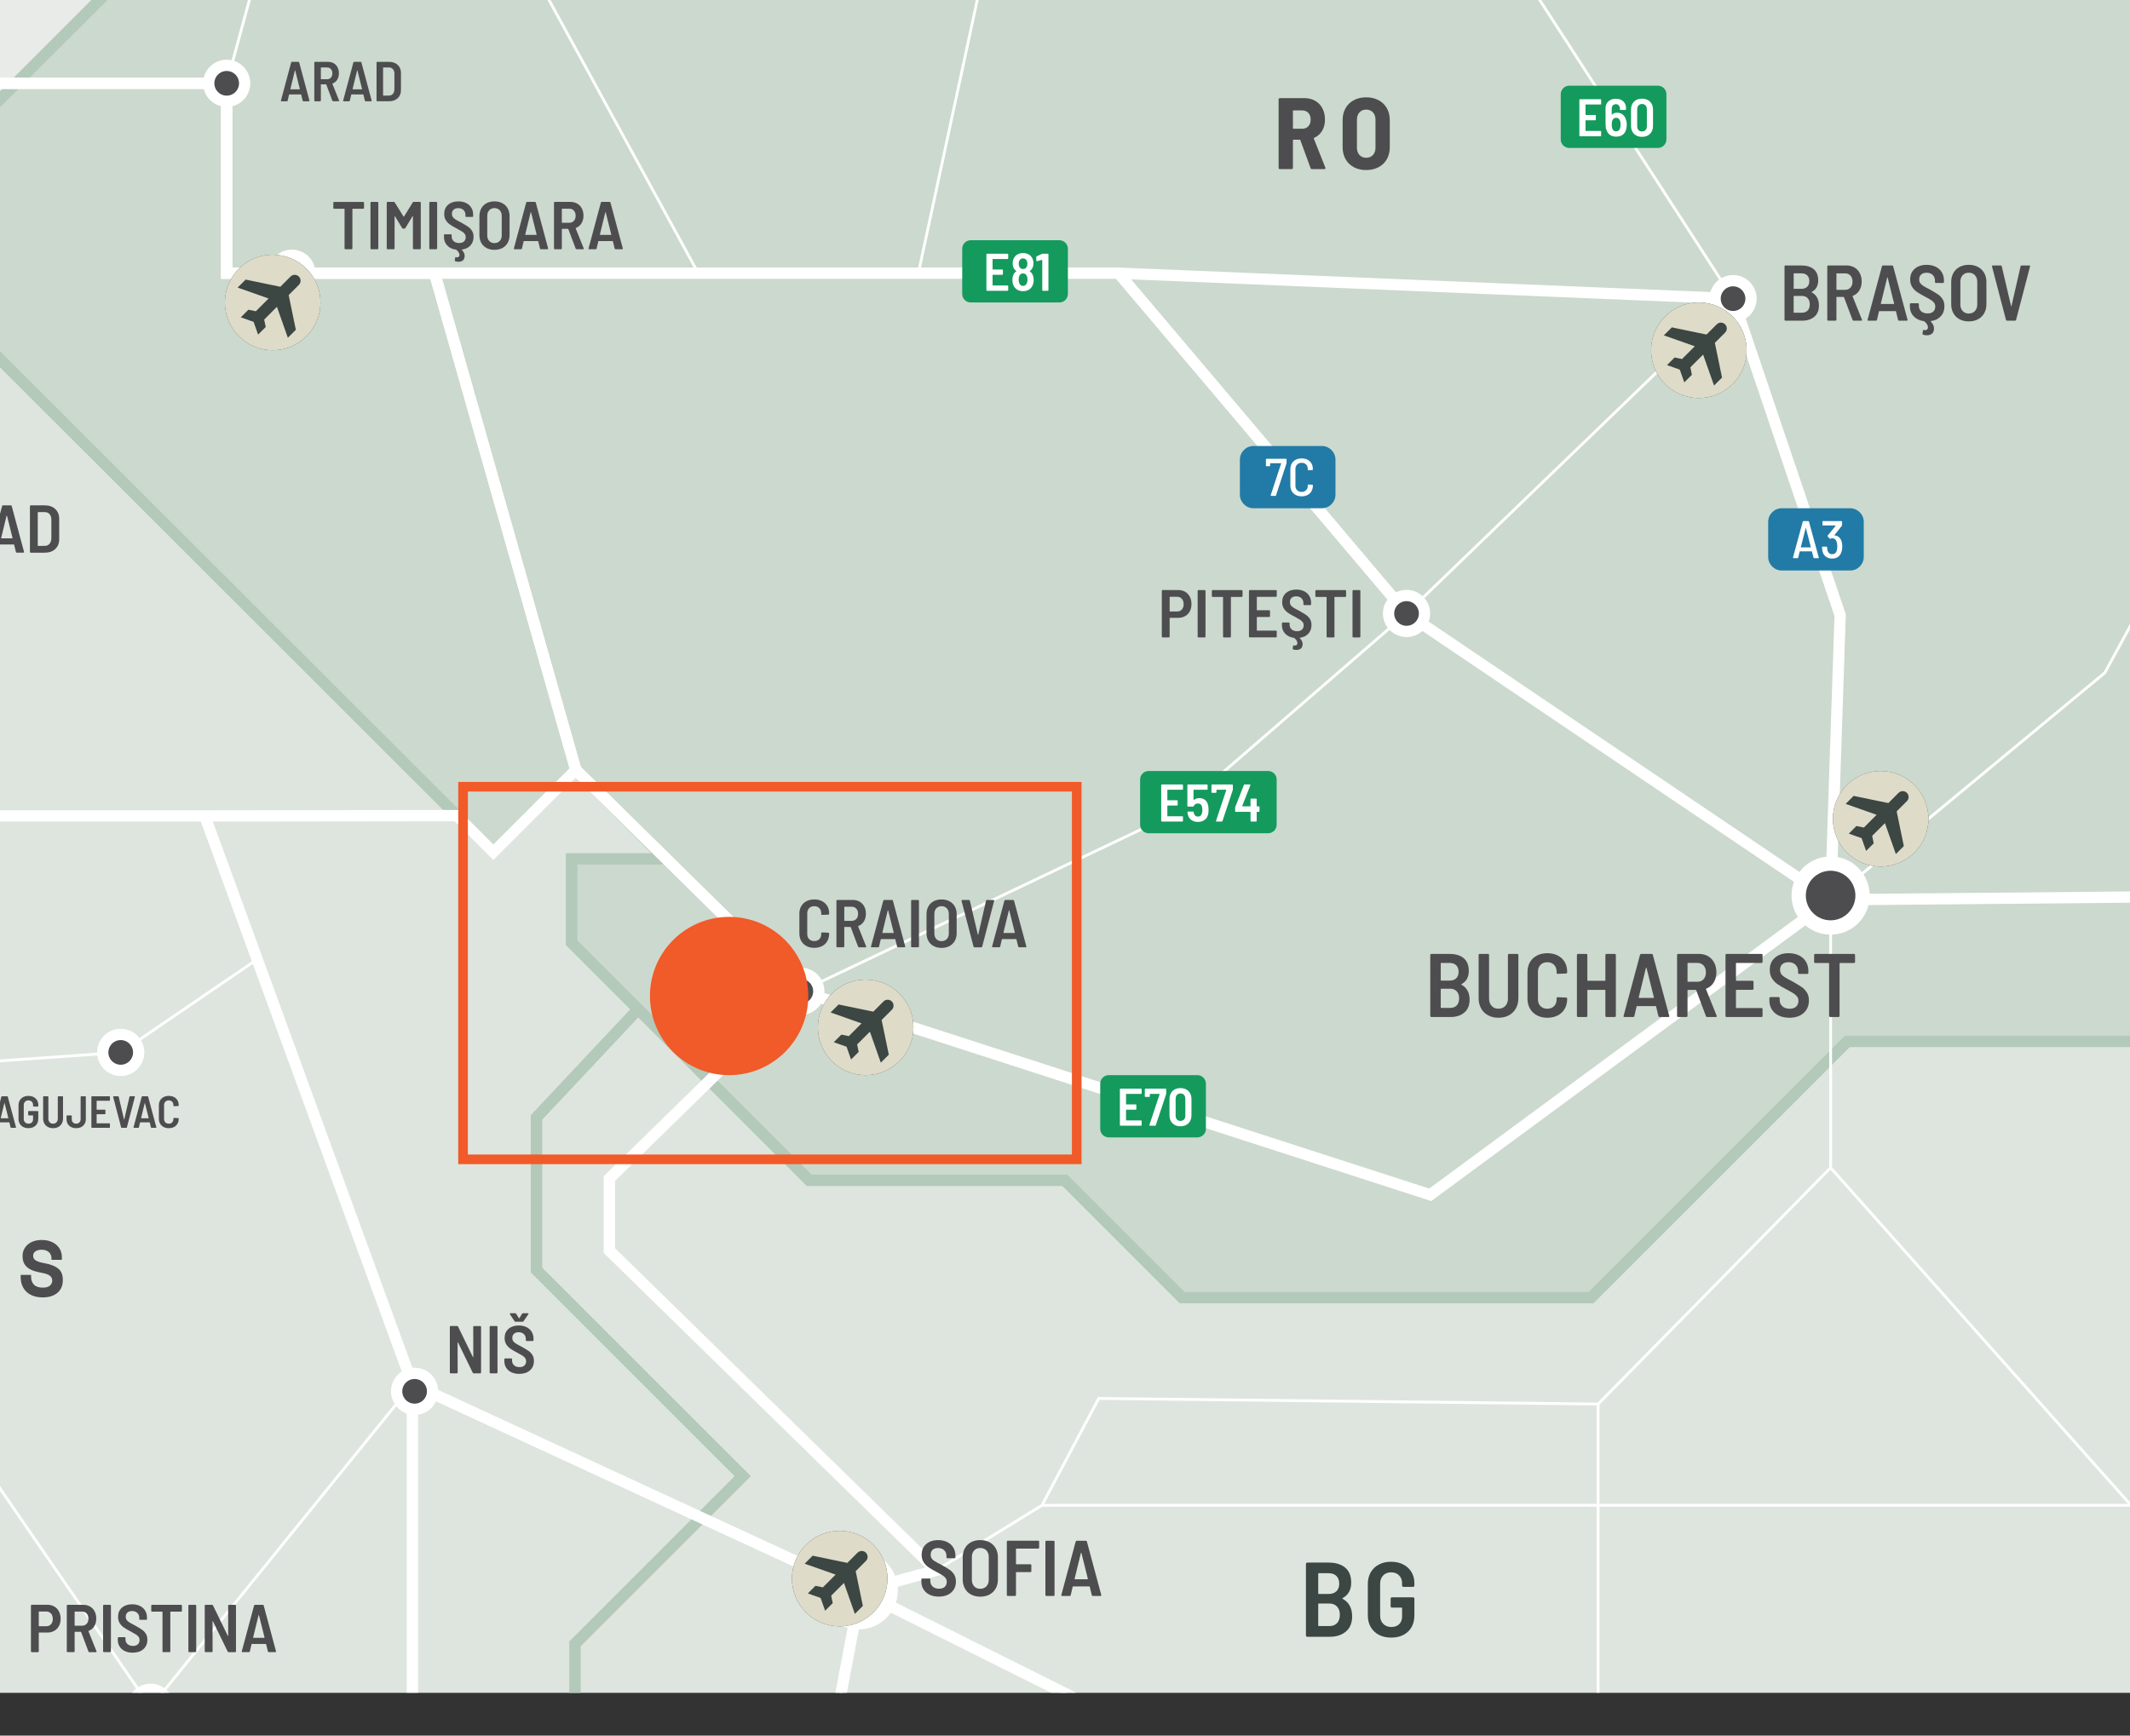 <?xml version="1.0" encoding="UTF-8"?> <svg xmlns="http://www.w3.org/2000/svg" xmlns:xlink="http://www.w3.org/1999/xlink" viewBox="0 0 221.102 180.199"><rect x="0" y="0" width="221.102" height="180.199" fill="#333333" stroke="none"/><defs><clipPath id="clippath"><rect width="221.102" height="180.199" fill="none"></rect></clipPath><clipPath id="clippath-1"><rect y=".001" width="221.102" height="175.747" fill="none"></rect></clipPath><clipPath id="clippath-2"><rect y=".001" width="221.102" height="175.747" fill="none"></rect></clipPath><clipPath id="clippath-5"><rect y=".001" width="221.102" height="175.747" fill="none"></rect></clipPath><clipPath id="clippath-6"><rect y=".001" width="221.102" height="175.747" fill="none"></rect></clipPath><clipPath id="clippath-7"><rect y=".001" width="221.102" height="175.747" fill="none"></rect></clipPath><clipPath id="clippath-8"><rect y=".001" width="221.102" height="175.747" fill="none"></rect></clipPath><clipPath id="clippath-10"><rect y=".001" width="221.102" height="175.747" fill="none"></rect></clipPath><clipPath id="clippath-11"><rect y=".001" width="221.102" height="175.747" fill="none"></rect></clipPath><clipPath id="clippath-12"><rect y=".001" width="221.102" height="175.747" fill="none"></rect></clipPath><clipPath id="clippath-13"><rect y=".001" width="221.102" height="175.747" fill="none"></rect></clipPath><clipPath id="clippath-14"><rect y=".001" width="221.102" height="175.747" fill="none"></rect></clipPath><clipPath id="clippath-15"><rect y=".001" width="221.102" height="175.747" fill="none"></rect></clipPath><clipPath id="clippath-17"><rect y=".001" width="221.102" height="175.747" fill="none"></rect></clipPath><clipPath id="clippath-28"><rect y=".001" width="221.102" height="175.747" fill="none"></rect></clipPath><clipPath id="clippath-30"><rect y=".001" width="221.102" height="175.747" fill="none"></rect></clipPath><clipPath id="clippath-33"><rect y=".001" width="221.102" height="175.747" fill="none"></rect></clipPath><clipPath id="clippath-35"><rect y=".001" width="221.102" height="175.747" fill="none"></rect></clipPath><clipPath id="clippath-40"><rect width="221.102" height="180.199" fill="none"></rect></clipPath><clipPath id="clippath-41"><rect width="221.102" height="180.199" fill="none"></rect></clipPath><clipPath id="clippath-42"><rect width="221.102" height="180.199" fill="none"></rect></clipPath><clipPath id="clippath-43"><rect width="221.102" height="180.199" fill="none"></rect></clipPath><clipPath id="clippath-44"><rect width="221.102" height="180.199" fill="none"></rect></clipPath><clipPath id="clippath-45"><rect width="221.102" height="180.199" fill="none"></rect></clipPath><clipPath id="clippath-46"><rect width="221.102" height="180.199" fill="none"></rect></clipPath></defs><g><g id="Layer_2" data-name="Layer 2"><g id="Layer_1-2" data-name="Layer 1"><g clip-path="url(#clippath)"><rect y=".001" width="221.102" height="175.747" fill="#d1d3d4"></rect><g clip-path="url(#clippath-1)"><polygon points="258.342 41.365 258.342 -34.217 224.811 -67.748 224.811 -83.169 208.494 -99.485 202.902 -99.485 202.902 -110.688 259.981 -110.688 294.738 -75.931 294.738 -59.071 308.486 -45.324 308.486 -31.576 320.936 -19.126 320.936 -11.345 330.793 -1.489 295.258 -1.489 295.258 -11.863 283.845 -.451 283.845 19.262 261.997 41.365 258.342 41.365" fill="#eff1ee"></polygon><polygon points="258.342 41.365 258.342 -34.217 224.811 -67.748 224.811 -83.169 208.494 -99.485 202.902 -99.485 202.902 -110.688 259.981 -110.688 294.738 -75.931 294.738 -59.071 308.486 -45.324 308.486 -31.576 320.936 -19.126 320.936 -11.345 330.793 -1.489 295.258 -1.489 295.258 -11.863 283.845 -.451 283.845 19.262 261.997 41.365 258.342 41.365" fill="none" stroke="#cbd5cc" stroke-miterlimit="10" stroke-width="1.17"></polygon></g><g clip-path="url(#clippath-2)"><path d="M304.495,44.263l-1.651-1.651h-6.286l-15.697,15.697h-7.855l-14.665-14.664v-2.28h3.655l21.847-22.103V-.45l11.414-11.413V-1.488h35.535l-9.856-9.857v-7.78l-12.451-12.451v-13.747l-13.747-13.747v-16.86l-34.757-34.757h-57.081v11.201l-15.611,15.612h-24.804l-13.325,13.326-15.563-15.563h-56.739v-3.405h-9.501l-19.486-19.485,7.13-7.13v-27.499h11.675v-20.036l49.477-49.477v-33.071l-12.06-12.062v-19.195l17.896-17.897h77.816l6.744,6.744h17.637v11.153h14.526l5.316,5.318,13.748-13.748,9.727,9.728h6.225l5.837,5.836,12.06-12.062h4.929v16.86l13.228-13.228h3.89v4.928h13.748l14.526,14.526v-29.052l18.675-18.675h23.344l5.221,5.22h3.728l10.521-10.521v-7.797h8.543l7.976,7.976,11.381-11.381s2.626,3.599,3.599,3.599h18.481l10.116,10.116v9.338l9.532,9.532v6.225h-12.062l9.63,9.629v17.801h26.943l10.019,10.018v26.749l11.43,11.43,5.301-5.302h12.741l13.375,13.375,9.095-9.095h10.407l7.928-7.928,9.678,9.678s-.292,14.883,0,14.883h8.073l8.171,8.17v-10.116h7.392v6.226h9.533l9.92,9.921,7.491-7.49,21.204,21.205,6.712-6.712,5.446,5.447-6.127,6.128,8.851,8.852-11.769,11.769h-8.852l13.569,13.568h-9.678l-5.035,5.035v6.979h8.731v37.545h-35.989l-17.995,17.995v19.356h-24.608l-19.941,19.939h-14.882l-5.009,5.01h-19.891l-36.063,36.062v8.634l10.055,10.055v8.425l9.113,9.113,16.603-16.602,7.392,7.392h18.773v15.854h-38.908l-13.715,13.715h-16.437l-20.184,20.184h-9.581l-9.556-9.557,6.541-6.541v-26.36h-13.52l-6.906-6.906h-18.19l23.199-23.198h18.432v-12.694h-48.439l-13.423-13.423,10.893-10.894h-38.907l-55.542,55.672Z" fill="#eff1ee"></path><path d="M304.495,44.263l-1.651-1.651h-6.286l-15.697,15.697h-7.855l-14.665-14.664v-2.28h3.655l21.847-22.103V-.45l11.414-11.413V-1.488h35.535l-9.856-9.857v-7.78l-12.451-12.451v-13.747l-13.747-13.747v-16.86l-34.757-34.757h-57.081v11.201l-15.611,15.612h-24.804l-13.325,13.326-15.563-15.563h-56.739v-3.405h-9.501l-19.486-19.485,7.13-7.13v-27.499h11.675v-20.036l49.477-49.477v-33.071l-12.06-12.062v-19.195l17.896-17.897h77.816l6.744,6.744h17.637v11.153h14.526l5.316,5.318,13.748-13.748,9.727,9.728h6.225l5.837,5.836,12.06-12.062h4.929v16.86l13.228-13.228h3.89v4.928h13.748l14.526,14.526v-29.052l18.675-18.675h23.344l5.221,5.22h3.728l10.521-10.521v-7.797h8.543l7.976,7.976,11.381-11.381s2.626,3.599,3.599,3.599h18.481l10.116,10.116v9.338l9.532,9.532v6.225h-12.062l9.63,9.629v17.801h26.943l10.019,10.018v26.749l11.43,11.43,5.301-5.302h12.741l13.375,13.375,9.095-9.095h10.407l7.928-7.928,9.678,9.678s-.292,14.883,0,14.883h8.073l8.171,8.17v-10.116h7.392v6.226h9.533l9.92,9.921,7.491-7.49,21.204,21.205,6.712-6.712,5.446,5.447-6.127,6.128,8.851,8.852-11.769,11.769h-8.852l13.569,13.568h-9.678l-5.035,5.035v6.979h8.731v37.545h-35.989l-17.995,17.995v19.356h-24.608l-19.941,19.939h-14.882l-5.009,5.01h-19.891l-36.063,36.062v8.634l10.055,10.055v8.425l9.113,9.113,16.603-16.602,7.392,7.392h18.773v15.854h-38.908l-13.715,13.715h-16.437l-20.184,20.184h-9.581l-9.556-9.557,6.541-6.541v-26.36h-13.52l-6.906-6.906h-18.19l23.199-23.198h18.432v-12.694h-48.439l-13.423-13.423,10.893-10.894h-38.907l-55.542,55.672Z" fill="none" stroke="#cbd5cc" stroke-miterlimit="10" stroke-width="1.17"></path></g><polygon points="0 0 0 10.316 10.321 0 0 0" fill="#e8ebe7"></polygon><g clip-path="url(#clippath-5)"><polygon points="-104.466 -67.748 -87.728 -67.748 -67.799 -87.675 -51.629 -87.675 -42.219 -97.087 -17.464 -97.087 -.198 -114.351 21.881 -114.351 33.521 -102.712 41.581 -102.712 47.872 -109.002 67.358 -89.516 76.858 -89.516 76.858 -81.637 67.391 -72.169 58.701 -72.169 28.159 -41.628 28.159 -17.829 -.665 10.981 -42.977 10.981 -52.168 20.187 -68.136 20.187 -78.958 31.007 -104.466 31.007 -162.388 -26.888 -147.572 -41.588 -147.572 -53.637 -142.132 -59.078 -142.132 -71.148 -132.943 -71.148 -119.727 -84.201 -104.466 -67.748" fill="none" stroke="#cbd5cc" stroke-miterlimit="10" stroke-width="1.17"></polygon></g><polygon points="10.325 0 0 10.321 0 37.303 51.215 88.484 59.775 79.924 69.016 89.166 59.324 89.166 59.324 97.883 83.995 122.553 110.524 122.553 122.708 134.735 165.165 134.735 191.768 108.133 221.102 108.133 221.102 0 10.325 0" fill="#ccd9ce"></polygon><g clip-path="url(#clippath-6)"><polygon points="-17.164 10.982 -.661 10.982 28.163 -17.829 28.163 -41.627 58.706 -72.17 67.394 -72.17 76.862 -81.636 76.862 -86.112 133.602 -86.112 149.164 -70.548 162.491 -83.873 187.294 -83.873 202.906 -99.486 208.499 -99.486 224.815 -83.169 224.815 -67.747 258.346 -34.216 258.346 43.645 273.01 58.308 280.865 58.308 296.563 42.612 302.849 42.612 314.648 54.411 272.793 96.267 272.793 126.907 244.098 126.907 225.326 108.134 191.769 108.134 165.165 134.736 122.708 134.736 110.525 122.553 83.995 122.553 59.325 97.884 59.325 89.166 69.016 89.166 59.775 79.925 51.216 88.485 -26.339 10.982 -17.164 10.982" fill="none" stroke="#b3c9b9" stroke-miterlimit="10" stroke-width="1.17"></polygon></g><polygon points="55.685 116.012 55.685 131.866 77.084 153.267 59.674 170.677 59.674 175.748 221.102 175.748 221.102 108.133 191.763 108.133 165.161 134.736 122.703 134.736 110.521 122.554 83.991 122.554 66.227 104.79 55.685 116.012" fill="#dee5de"></polygon><g clip-path="url(#clippath-7)"><polygon points="66.227 104.79 83.991 122.554 110.521 122.554 122.703 134.736 165.161 134.736 191.763 108.134 225.321 108.134 244.094 126.906 272.788 126.906 272.788 144.22 248.958 144.22 248.958 175.735 234.368 190.325 253.237 209.195 204.798 209.195 186.608 227.385 186.608 243.044 154.996 243.044 151.009 239.057 76.404 239.057 76.404 215.615 55.685 194.896 59.674 190.909 59.674 170.677 77.085 153.267 55.685 131.867 55.685 116.013 66.227 104.79" fill="none" stroke="#b3c9b9" stroke-miterlimit="10" stroke-width="1.17"></polygon></g><polygon points="0 175.748 59.674 175.748 59.674 170.676 77.085 153.266 55.686 131.867 55.686 116.012 66.227 104.789 59.321 97.884 59.321 89.166 69.012 89.166 59.771 79.926 51.211 88.486 0 37.309 0 175.748" fill="#dee5de"></polygon><g clip-path="url(#clippath-8)"><polygon points="-65.673 20.186 -52.169 20.186 -42.977 10.982 -26.345 10.982 51.211 88.485 59.771 79.925 69.011 89.166 59.32 89.166 59.32 97.883 66.227 104.789 55.685 116.011 55.685 131.866 77.085 153.265 59.674 170.676 59.674 190.908 55.685 194.896 20.701 194.896 -7.62 223.217 -7.62 204.461 -26.077 186.004 -26.077 173.916 -19.374 173.916 -52.151 141.138 -52.151 133.649 -42.069 133.649 -42.069 128.073 -54.065 116.077 -40.772 116.077 -52.606 104.242 -52.606 72.824 -60.875 72.824 -60.875 57.521 -44.793 57.521 -65.543 36.771 -65.673 20.186" fill="none" stroke="#b3c9b9" stroke-miterlimit="10" stroke-width="1.17"></polygon><polyline points="167.4 -111.725 167.4 -83.874 202.901 -55.091 235.34 38.944 261.952 56.031 280.396 -8.984" fill="none" stroke="#fff" stroke-miterlimit="10" stroke-width=".292"></polyline><polyline points="190.024 93.422 218.48 69.862 235.339 38.943" fill="none" stroke="#fff" stroke-miterlimit="10" stroke-width=".292"></polyline><polyline points="270.556 103.168 238.712 92.978 190.025 93.423" fill="none" stroke="#fff" stroke-miterlimit="10" stroke-width=".292"></polyline><polyline points="89.308 165.205 233.005 237.017 251.236 253.485" fill="none" stroke="#fff" stroke-miterlimit="10" stroke-width=".292"></polyline><polyline points="69.568 269.588 79.438 243.044 79.438 217.397 89.307 165.205" fill="none" stroke="#fff" stroke-miterlimit="10" stroke-width=".292"></polyline><polyline points="158.194 199.63 238.201 182.835 246.137 174.948 246.137 141.399 269.607 141.399 269.607 102.88" fill="none" stroke="#fff" stroke-miterlimit="10" stroke-width=".292"></polyline><polyline points="-55.876 -61.339 -33.112 8.649 -33.112 54.219 -24.203 54.219 -11.718 75.764 -1.018 84.713 21.255 84.713 42.81 143.719 89.308 165.205 97.193 163.037" fill="none" stroke="#fff" stroke-miterlimit="10" stroke-width=".292"></polyline><polyline points="-29.576 245.184 -29.576 210.144 15.629 177.264 42.81 143.719" fill="none" stroke="#fff" stroke-miterlimit="10" stroke-width=".292"></polyline><polyline points="42.81 143.719 42.81 189.161 23.446 206.082" fill="none" stroke="#fff" stroke-miterlimit="10" stroke-width="1.17"></polyline><polyline points="-17.981 111.407 -13.667 134.688 15.63 177.264 23.448 206.082 69.568 269.588" fill="none" stroke="#fff" stroke-miterlimit="10" stroke-width=".292"></polyline><polyline points="9.937 -72.718 17.425 -65.23 25.407 -57.248 25.407 -40.381 93.329 -18.824 104.747 -15.333 95.327 28.364" fill="none" stroke="#fff" stroke-miterlimit="10" stroke-width=".292"></polyline><polyline points="190.024 93.422 146.004 63.695 116.108 28.364 23.531 28.364 23.531 8.65 -33.111 8.65" fill="none" stroke="#fff" stroke-miterlimit="10" stroke-width=".292"></polyline><polyline points="23.531 8.65 36.249 -37.981 72.478 28.364" fill="none" stroke="#fff" stroke-miterlimit="10" stroke-width=".292"></polyline></g><polyline points="146.004 63.695 122.12 84.367 83.13 102.924 69.011 89.166 59.77 79.925 51.211 88.485 47.407 84.68 19.265 84.68" fill="none" stroke="#fff" stroke-miterlimit="10" stroke-width=".292"></polyline><polyline points="190.024 93.422 191.014 63.874 179.897 31.007 116.108 28.364" fill="none" stroke="#fff" stroke-miterlimit="10" stroke-width=".292"></polyline><line x1="45.112" y1="28.365" x2="59.771" y2="79.926" fill="none" stroke="#fff" stroke-miterlimit="10" stroke-width=".292"></line><polyline points="83.131 102.924 148.464 124.053 190.025 93.422" fill="none" stroke="#fff" stroke-miterlimit="10" stroke-width=".292"></polyline><g clip-path="url(#clippath-10)"><line x1="108.16" y1="156.293" x2="246.04" y2="156.293" fill="none" stroke="#fff" stroke-miterlimit="10" stroke-width=".292"></line></g><line x1="221.213" y1="156.293" x2="190.024" y2="121.239" fill="none" stroke="#fff" stroke-miterlimit="10" stroke-width=".292"></line><g clip-path="url(#clippath-11)"><line x1="165.89" y1="145.776" x2="165.89" y2="253.484" fill="none" stroke="#fff" stroke-miterlimit="10" stroke-width=".292"></line></g><polyline points="83.131 102.924 63.253 122.368 63.253 129.839 97.193 163.037 108.16 156.292 114.052 145.194 165.891 145.775 190.025 121.238 190.025 93.422" fill="none" stroke="#fff" stroke-miterlimit="10" stroke-width=".292"></polyline><line x1="146.004" y1="63.695" x2="179.897" y2="31.007" fill="none" stroke="#fff" stroke-miterlimit="10" stroke-width=".292"></line><g clip-path="url(#clippath-12)"><polyline points="104.746 -15.332 147.645 -18.823 179.896 31.008" fill="none" stroke="#fff" stroke-miterlimit="10" stroke-width=".292"></polyline><polyline points="-460.268 -124.784 -442.464 -118.756 -439.797 -127.058 -435.024 -133.936 -422.08 -131.199 -411.153 -127.815 -373.192 -110.165 -346.144 -111.756 -318.145 -99.158 -256.64 -103.134 -252.593 -99.158 -229.359 -93.15 -219.626 -92.27 -150.197 -91.729 -134.628 -83.018 -119.728 -74.04 -97.009 -56.684 -55.876 -61.338 -33.112 8.65 23.531 8.65 23.531 28.364 95.326 28.364 116.108 28.364 146.004 63.695 190.024 93.422 191.014 63.874 179.897 31.007 116.108 28.364" fill="none" stroke="#fff" stroke-miterlimit="10" stroke-width="1.17"></polyline><polyline points="-33.112 8.65 -33.112 54.22 -24.204 54.22 -11.719 75.765 -1.019 84.714 21.256 84.714 47.406 84.681 51.211 88.485 59.771 79.925 83.131 102.924 148.463 124.053 190.023 93.422 238.712 92.979 270.556 103.169" fill="none" stroke="#fff" stroke-miterlimit="10" stroke-width="1.17"></polyline></g><line x1="59.771" y1="79.925" x2="45.112" y2="28.364" fill="none" stroke="#fff" stroke-miterlimit="10" stroke-width="1.17"></line><g clip-path="url(#clippath-13)"><polyline points="-414.103 -370.034 -387.983 -354.696 -382.768 -318.801 -351.279 -312.88 -325.43 -317.287 -309.319 -264.679 -264.461 -244.251 -250.029 -246.911 -229.685 -224.267 -218.169 -200.136 -156.191 -145.269 -131.966 -119.645 -119.513 -95.078 -119.728 -74.04 -97.01 -56.685 -55.876 -61.339 -33.113 8.649 23.531 8.649 23.531 28.364 45.111 28.364 59.77 79.924 83.131 102.923 63.252 122.369 63.252 129.839 97.193 163.037 89.307 165.205 79.438 217.396 79.438 243.044 69.568 269.587 56.764 274.939 56.764 295.714 68.652 307.602" fill="none" stroke="#fff" stroke-miterlimit="10" stroke-width="1.17"></polyline><polyline points="89.296 165.199 173.692 207.375 233.005 237.017 251.236 253.485" fill="none" stroke="#fff" stroke-miterlimit="10" stroke-width="1.17"></polyline></g><line x1="42.81" y1="143.719" x2="89.307" y2="165.205" fill="none" stroke="#fff" stroke-miterlimit="10" stroke-width="1.17"></line><line x1="21.255" y1="84.714" x2="42.81" y2="143.719" fill="none" stroke="#fff" stroke-miterlimit="10" stroke-width="1.17"></line><g clip-path="url(#clippath-14)"><polyline points="26.602 99.671 12.53 109.269 -17.981 111.407 -96.701 112.933" fill="none" stroke="#fff" stroke-miterlimit="10" stroke-width=".292"></polyline><line x1="23.447" y1="206.082" x2="15.629" y2="177.265" fill="none" stroke="#fff" stroke-miterlimit="10" stroke-width="1.17"></line><line x1="15.63" y1="177.265" x2="-29.575" y2="210.144" fill="none" stroke="#fff" stroke-miterlimit="10" stroke-width="1.17"></line></g><g clip-path="url(#clippath-15)"><path d="M5.34,130.607c0-.229-.089-.429-.266-.598s-.427-.254-.75-.254c-.273,0-.488.056-.647.168-.158.112-.237.264-.237.454,0,.099.019.188.057.267s.105.15.201.213c.096.062.221.119.377.168s.354.096.594.139c.601.109,1.059.293,1.376.549.316.257.475.637.475,1.139v.099c0,.268-.048.509-.144.725s-.233.4-.414.553c-.18.153-.398.271-.655.353-.256.081-.546.122-.868.122-.376,0-.708-.053-.995-.159s-.525-.254-.716-.442c-.191-.188-.336-.409-.434-.663-.099-.254-.147-.531-.147-.832v-.245h1.081v.196c0,.344.1.618.299.823s.509.307.93.307c.328,0,.57-.07.729-.213.158-.142.237-.311.237-.508,0-.093-.016-.181-.049-.266-.033-.085-.09-.161-.172-.229s-.194-.13-.335-.185c-.142-.054-.322-.101-.541-.139-.289-.05-.554-.113-.794-.192s-.449-.185-.626-.315c-.177-.131-.315-.295-.414-.491-.098-.197-.147-.438-.147-.721v-.05c0-.234.048-.451.144-.65.095-.199.229-.373.401-.521s.379-.262.623-.344c.243-.082.514-.123.814-.123.339,0,.639.048.901.144.262.096.481.225.659.389.177.164.311.353.401.565.09.213.135.437.135.671v.295h-1.081v-.196Z" fill="#4d4d4f"></path><g><path d="M94.145,183.875h.54v-3.669h-.54v-1.032h2.514c.273,0,.515.039.725.115.211.076.388.18.533.312.145.131.254.287.327.471.073.183.11.381.11.594v.098c0,.328-.091.59-.274.787-.183.196-.413.333-.691.409v.147c.278.076.509.214.691.413.184.199.274.463.274.791v.098c0,.213-.037.411-.11.594-.073.184-.183.342-.327.476-.146.134-.322.238-.533.315-.21.076-.451.114-.725.114h-2.514v-1.032ZM95.766,181.516h.786c.229,0,.415-.048.557-.144.143-.096.214-.258.214-.487v-.049c0-.229-.071-.392-.214-.487-.142-.096-.327-.144-.557-.144h-.786v1.311ZM95.766,183.875h.786c.229,0,.415-.049.557-.147.143-.098.214-.262.214-.491v-.049c0-.229-.071-.394-.214-.491-.142-.099-.327-.147-.557-.147h-.786v1.326Z" fill="#4d4d4f"></path><path d="M102.547,182.007h2.457v2.899h-.982v-.639h-.147c-.065.213-.191.392-.377.536s-.464.217-.835.217c-.263,0-.508-.049-.737-.147-.229-.098-.429-.244-.598-.438-.17-.194-.304-.435-.401-.721-.099-.287-.147-.621-.147-1.004v-1.343c0-.371.053-.7.159-.987.106-.286.254-.528.442-.725s.414-.345.676-.446c.262-.101.552-.151.868-.151.327,0,.62.054.876.16.257.106.476.254.655.441.181.188.317.41.41.664s.139.525.139.814v.099h-1.081v-.099c0-.344-.089-.604-.266-.782-.178-.177-.428-.266-.75-.266-.306,0-.557.103-.753.307-.197.205-.295.556-.295,1.053v1.212c0,.885.36,1.327,1.081,1.327.322,0,.566-.086.732-.258.167-.173.25-.403.25-.692h-1.376v-1.032Z" fill="#4d4d4f"></path></g></g><g><path d="M136.042,17.455l-1.063-2.906c-.015-.027-.032-.042-.053-.042h-.663c-.036,0-.053.018-.053.053v2.875c0,.035-.013.064-.037.089-.024.025-.055.037-.09.037h-1.231c-.035,0-.065-.012-.09-.037-.024-.024-.037-.054-.037-.089v-7.119c0-.034.013-.064.037-.089s.055-.037.09-.037h2.569c.414,0,.782.093,1.105.279.322.186.572.447.747.784.176.337.264.724.264,1.158,0,.449-.099.839-.295,1.169s-.474.576-.832.737c-.035.014-.046.039-.031.073l1.2,3.022c.007.015.011.031.011.053,0,.063-.039.095-.116.095h-1.284c-.077,0-.127-.035-.147-.105ZM134.21,11.516v1.801c0,.035.017.052.053.052h.916c.259,0,.47-.085.632-.258.161-.172.242-.401.242-.689,0-.295-.081-.528-.242-.7-.162-.172-.373-.258-.632-.258h-.916c-.036,0-.053.018-.053.053Z" fill="#4d4d4f"></path><path d="M140.533,17.36c-.369-.196-.655-.474-.858-.832-.204-.357-.306-.775-.306-1.253v-2.801c0-.471.102-.885.306-1.242.203-.358.489-.636.858-.832.368-.196.795-.295,1.279-.295s.912.099,1.284.295.66.474.864.832c.203.357.305.771.305,1.242v2.801c0,.478-.102.896-.305,1.253-.204.358-.492.636-.864.832s-.8.295-1.284.295-.911-.099-1.279-.295ZM142.518,16.091c.176-.193.264-.444.264-.753v-2.906c0-.316-.088-.57-.264-.764-.175-.193-.41-.289-.705-.289-.288,0-.52.096-.695.289-.175.193-.263.447-.263.764v2.906c0,.309.088.56.263.753.176.193.407.289.695.289.295,0,.53-.096.705-.289Z" fill="#4d4d4f"></path></g><g><path d="M37.764,20.988c.016.017.024.036.024.06v.541c0,.023-.008.043-.024.06-.017.017-.037.024-.06.024h-1.088c-.023,0-.035.012-.035.035v4.086c0,.023-.008.043-.024.06-.017.017-.037.024-.06.024h-.646c-.023,0-.043-.008-.06-.024-.017-.017-.025-.036-.025-.06v-4.086c0-.023-.012-.035-.035-.035h-1.046c-.023,0-.043-.008-.06-.024-.017-.017-.024-.036-.024-.06v-.541c0-.023.008-.043.024-.06.016-.017.036-.024.06-.024h3.019c.023,0,.043.008.06.024Z" fill="#4d4d4f"></path><path d="M38.48,25.853c-.016-.017-.024-.036-.024-.06v-4.746c0-.023.008-.043.024-.06.017-.017.037-.024.06-.024h.646c.023,0,.043.008.06.024.016.017.024.036.024.06v4.746c0,.023-.008.043-.024.06-.017.017-.037.024-.06.024h-.646c-.023,0-.043-.008-.06-.024Z" fill="#4d4d4f"></path><path d="M42.941,20.963h.653c.023,0,.043.008.06.024.016.017.024.036.024.06v4.746c0,.023-.008.043-.024.06-.017.017-.037.024-.06.024h-.646c-.023,0-.043-.008-.06-.024-.017-.017-.025-.036-.025-.06v-3.328c0-.019-.004-.028-.014-.031-.01-.002-.019.004-.028.018l-.744,1.229c-.019.037-.052.057-.098.057h-.133c-.047,0-.08-.02-.099-.057l-.744-1.222c-.009-.014-.019-.02-.028-.018-.009.003-.014.013-.014.032v3.32c0,.023-.008.043-.024.06-.017.017-.037.024-.06.024h-.646c-.023,0-.043-.008-.06-.024-.017-.017-.025-.036-.025-.06v-4.746c0-.023.008-.043.025-.06.016-.017.036-.024.06-.024h.646c.046,0,.079.019.098.057l.919,1.467c.014.028.028.028.042,0l.906-1.467c.019-.038.051-.057.098-.057Z" fill="#4d4d4f"></path><path d="M44.587,25.853c-.016-.017-.024-.036-.024-.06v-4.746c0-.023.008-.043.024-.06.017-.017.037-.024.06-.024h.646c.023,0,.043.008.06.024.016.017.024.036.024.06v4.746c0,.023-.008.043-.024.06-.017.017-.037.024-.06.024h-.646c-.023,0-.043-.008-.06-.024Z" fill="#4d4d4f"></path></g><path d="M48.838,25.481c-.215.236-.508.38-.877.432-.033.005-.038.019-.014.042.192.196.288.402.288.618,0,.061-.007.119-.021.175-.038.155-.112.265-.225.33-.112.065-.243.099-.393.099-.112,0-.222-.017-.33-.049-.042-.015-.061-.047-.056-.099l.035-.26c.004-.057.037-.077.098-.063.046.01.077.015.091.015.08,0,.143-.022.189-.067.047-.044.07-.108.07-.192,0-.169-.108-.345-.323-.526-.019-.01-.033-.015-.042-.015-.379-.052-.681-.196-.906-.436-.225-.238-.337-.535-.337-.891v-.183c0-.023.008-.044.025-.06.016-.017.036-.025.06-.025h.632c.023,0,.043.009.06.025.016.016.024.036.024.06v.14c0,.201.07.365.211.492.14.126.33.189.568.189.22,0,.389-.057.505-.169.117-.112.176-.26.176-.442,0-.126-.033-.235-.099-.326-.065-.091-.158-.176-.277-.253-.12-.077-.303-.181-.551-.312-.286-.149-.515-.283-.688-.399-.173-.117-.319-.268-.439-.449-.119-.183-.179-.405-.179-.667,0-.402.134-.721.404-.955.269-.234.624-.351,1.063-.351.304,0,.573.057.807.172.234.114.414.277.541.487.126.211.189.452.189.724v.147c0,.023-.008.043-.024.06-.017.017-.037.024-.06.024h-.632c-.023,0-.043-.008-.06-.024-.017-.017-.025-.036-.025-.06v-.134c0-.201-.068-.367-.204-.498s-.318-.197-.547-.197c-.201,0-.36.053-.478.158-.117.105-.175.252-.175.438,0,.127.03.234.091.323.061.089.153.173.277.253.124.079.312.183.565.309.337.192.585.342.744.449.159.108.293.247.404.418.11.171.165.38.165.628,0,.36-.107.659-.323.896Z" fill="#4d4d4f"></path><g><path d="M50.505,25.751c-.236-.127-.419-.306-.547-.537-.129-.232-.193-.5-.193-.804v-1.98c0-.299.064-.564.193-.796.128-.232.311-.411.547-.537.236-.127.509-.189.818-.189.313,0,.588.062.825.189.236.126.42.305.551.537.131.231.197.497.197.796v1.98c0,.304-.066.571-.197.804-.131.231-.315.41-.551.537-.236.126-.511.189-.825.189-.309,0-.582-.063-.818-.189ZM51.874,25.017c.138-.147.207-.338.207-.571v-2.036c0-.239-.069-.432-.207-.579-.138-.147-.322-.222-.551-.222-.225,0-.405.074-.541.222s-.204.34-.204.579v2.036c0,.233.068.424.204.571s.316.222.541.222c.229,0,.413-.074.551-.222Z" fill="#4d4d4f"></path><path d="M56.054,25.807l-.183-.751c-.004-.019-.016-.028-.035-.028h-1.445c-.02,0-.031.01-.035.028l-.176.751c-.014.047-.047.07-.099.07h-.667c-.061,0-.084-.03-.07-.091l1.277-4.753c.014-.047.047-.07.099-.07h.8c.052,0,.084.023.099.07l1.277,4.753.007.027c0,.042-.025.063-.077.063h-.674c-.052,0-.084-.023-.099-.07ZM54.53,24.378c.01.007.02.011.028.011h1.109c.01,0,.019-.004.028-.011.009-.007.012-.018.007-.031l-.576-2.303c-.004-.014-.012-.021-.021-.021-.01,0-.017.007-.021.021l-.562,2.303c-.005.014-.002.024.007.031Z" fill="#4d4d4f"></path><path d="M59.754,25.807l-.759-2.015c-.009-.019-.021-.028-.035-.028h-.604c-.023,0-.035.012-.035.035v1.994c0,.023-.008.043-.024.06s-.036.024-.06.024h-.646c-.023,0-.044-.008-.061-.024-.016-.017-.024-.036-.024-.06v-4.746c0-.023.009-.043.024-.06.017-.017.037-.024.061-.024h1.621c.267,0,.503.06.709.179.206.12.365.288.478.506s.168.467.168.748c0,.304-.069.568-.21.793s-.332.384-.576.478c-.023.009-.03.025-.021.049l.828,2.063c.005.01.007.023.007.042,0,.038-.023.057-.07.057h-.674c-.052,0-.084-.023-.098-.07ZM58.321,21.701v1.396c0,.023.012.035.035.035h.737c.196,0,.355-.066.478-.2.121-.133.183-.31.183-.529,0-.225-.062-.404-.183-.537-.122-.134-.281-.2-.478-.2h-.737c-.023,0-.035.012-.035.035Z" fill="#4d4d4f"></path><path d="M63.804,25.807l-.183-.751c-.004-.019-.016-.028-.035-.028h-1.445c-.02,0-.031.01-.035.028l-.176.751c-.014.047-.047.07-.099.07h-.667c-.061,0-.084-.03-.069-.091l1.277-4.753c.014-.047.047-.07.099-.07h.8c.052,0,.084.023.099.07l1.277,4.753.007.027c0,.042-.025.063-.077.063h-.674c-.052,0-.084-.023-.099-.07ZM62.28,24.378c.01.007.02.011.028.011h1.109c.01,0,.019-.004.028-.011.009-.007.012-.018.007-.031l-.576-2.303c-.004-.014-.012-.021-.021-.021-.01,0-.017.007-.021.021l-.562,2.303c-.005.014-.002.024.007.031Z" fill="#4d4d4f"></path></g><g><path d="M31.418,10.457l-.152-.626c-.004-.016-.014-.023-.029-.023h-1.205c-.016,0-.025.008-.029.023l-.146.626c-.012.039-.039.059-.082.059h-.556c-.051,0-.07-.025-.058-.076l1.064-3.96c.012-.039.039-.059.082-.059h.667c.042,0,.07.02.082.059l1.065,3.96.006.023c0,.035-.021.053-.064.053h-.562c-.043,0-.07-.02-.082-.059ZM30.149,9.266c.008.006.016.009.023.009h.924c.008,0,.016-.003.023-.009s.01-.015.006-.026l-.479-1.919c-.004-.012-.01-.018-.018-.018s-.014.006-.018.018l-.468,1.919c-.004.012-.002.021.006.026Z" fill="#4d4d4f"></path><path d="M34.501,10.457l-.632-1.679c-.008-.016-.018-.023-.029-.023h-.503c-.02,0-.029.01-.029.029v1.661c0,.02-.007.036-.021.05s-.03.021-.05.021h-.538c-.02,0-.036-.007-.05-.021s-.021-.03-.021-.05v-3.954c0-.02.007-.036.021-.05s.03-.021.05-.021h1.351c.222,0,.419.05.591.148.172.1.304.24.398.422.094.181.14.389.14.623,0,.253-.058.474-.175.661-.117.187-.277.319-.479.397-.02.008-.025.021-.018.041l.69,1.72c.004.008.006.02.006.035,0,.031-.02.047-.058.047h-.562c-.043,0-.07-.02-.082-.059ZM33.308,7.035v1.164c0,.02.009.029.029.029h.614c.164,0,.296-.056.398-.167s.152-.258.152-.441c0-.188-.051-.337-.152-.448-.102-.11-.234-.166-.398-.166h-.614c-.02,0-.029.01-.029.029Z" fill="#4d4d4f"></path><path d="M37.876,10.457l-.152-.626c-.004-.016-.014-.023-.029-.023h-1.205c-.016,0-.025.008-.029.023l-.146.626c-.012.039-.039.059-.082.059h-.556c-.051,0-.07-.025-.058-.076l1.064-3.96c.012-.039.039-.059.082-.059h.667c.042,0,.07.02.082.059l1.065,3.96.006.023c0,.035-.021.053-.064.053h-.562c-.043,0-.07-.02-.082-.059ZM36.607,9.266c.008.006.016.009.023.009h.924c.008,0,.016-.003.023-.009s.01-.015.006-.026l-.479-1.919c-.004-.012-.01-.018-.018-.018s-.014.006-.018.018l-.468,1.919c-.004.012-.002.021.006.026Z" fill="#4d4d4f"></path><path d="M39.108,10.495c-.014-.014-.021-.03-.021-.05v-3.954c0-.02.007-.036.021-.05s.03-.021.05-.021h1.211c.378,0,.681.105.91.315.228.211.342.491.342.843v1.778c0,.351-.114.632-.342.843-.229.21-.532.315-.91.315h-1.211c-.02,0-.036-.007-.05-.021ZM39.795,9.93l.58-.006c.167,0,.302-.058.403-.173.102-.114.156-.271.164-.471v-1.626c0-.199-.052-.357-.155-.475-.104-.116-.241-.175-.412-.175h-.58c-.02,0-.029.01-.029.029v2.866c0,.02.009.029.029.029Z" fill="#4d4d4f"></path></g><g><path d="M188.331,32.89c-.319.271-.736.405-1.249.405h-1.744c-.027,0-.051-.01-.07-.028-.019-.02-.028-.043-.028-.07v-5.536c0-.027.01-.051.028-.069.02-.02.043-.029.07-.029h1.646c.552,0,.981.13,1.29.39.309.259.463.646.463,1.158,0,.562-.221.962-.663,1.196-.027.017-.03.032-.009.049.497.268.746.724.746,1.368,0,.508-.16.896-.479,1.167ZM186.19,28.422v1.523c0,.027.014.041.041.041h.762c.256,0,.457-.069.602-.209s.217-.334.217-.586c0-.256-.072-.455-.217-.598-.145-.142-.346-.213-.602-.213h-.762c-.027,0-.041.014-.041.041ZM187.643,32.239c.146-.152.218-.365.218-.639s-.074-.487-.222-.643c-.147-.156-.347-.233-.598-.233h-.811c-.027,0-.041.014-.041.041v1.662c0,.027.014.041.041.041h.818c.252,0,.449-.076.594-.229Z" fill="#4d4d4f"></path><path d="M192.299,33.213l-.885-2.351c-.011-.021-.024-.032-.04-.032h-.705c-.027,0-.041.014-.041.041v2.325c0,.027-.009.051-.028.07-.02.019-.042.028-.069.028h-.754c-.027,0-.051-.01-.069-.028-.02-.02-.029-.043-.029-.07v-5.536c0-.027.01-.051.029-.069.019-.02.042-.029.069-.029h1.892c.312,0,.587.07.827.209.24.14.427.336.558.59s.196.545.196.872c0,.355-.082.664-.246.926-.163.262-.388.447-.671.557-.027.012-.036.03-.024.058l.966,2.408c.006.011.009.027.009.049,0,.044-.027.065-.082.065h-.786c-.061,0-.099-.027-.115-.082ZM190.628,28.422v1.63c0,.027.014.041.041.041h.86c.229,0,.415-.078.557-.233.142-.156.213-.361.213-.618,0-.263-.071-.472-.213-.627s-.327-.233-.557-.233h-.86c-.027,0-.041.014-.041.041Z" fill="#4d4d4f"></path><path d="M197.025,33.213l-.213-.876c-.006-.022-.02-.033-.041-.033h-1.688c-.021,0-.035.011-.041.033l-.204.876c-.017.055-.055.082-.115.082h-.777c-.071,0-.099-.035-.082-.106l1.49-5.545c.017-.055.055-.082.114-.082h.934c.061,0,.099.027.115.082l1.49,5.545.009.033c0,.049-.03.073-.091.073h-.786c-.06,0-.098-.027-.114-.082ZM195.247,31.546c.011.009.021.013.033.013h1.294c.011,0,.021-.004.032-.013.011-.008.014-.02.009-.036l-.672-2.687c-.006-.017-.014-.024-.024-.024-.012,0-.02.008-.024.024l-.655,2.687c-.006.017-.003.028.008.036Z" fill="#4d4d4f"></path><path d="M201.463,32.833c-.251.276-.592.443-1.023.504-.038.005-.044.021-.017.049.225.229.336.47.336.721,0,.071-.008.14-.024.205-.044.18-.131.309-.262.385s-.284.115-.459.115c-.131,0-.26-.02-.385-.058-.049-.017-.071-.055-.065-.115l.041-.303c.005-.065.043-.09.114-.073.055.011.09.016.106.016.093,0,.167-.025.222-.077.054-.052.081-.127.081-.226,0-.196-.125-.401-.376-.614-.022-.011-.039-.017-.05-.017-.442-.06-.794-.229-1.057-.508-.262-.278-.393-.625-.393-1.04v-.213c0-.027.01-.05.028-.069.02-.02.043-.028.07-.028h.736c.027,0,.051.009.07.028.019.02.028.042.028.069v.164c0,.234.082.426.246.573.163.147.385.221.663.221.257,0,.453-.065.59-.196.136-.131.204-.303.204-.516,0-.147-.038-.274-.114-.381s-.185-.205-.323-.295c-.14-.09-.354-.212-.644-.364-.333-.175-.601-.331-.802-.467-.202-.137-.373-.312-.513-.524-.139-.213-.209-.473-.209-.778,0-.47.157-.841.472-1.113.313-.273.728-.41,1.24-.41.355,0,.669.067.942.201.272.134.483.323.63.569.147.245.222.526.222.843v.173c0,.027-.01.05-.028.069-.02.02-.043.028-.07.028h-.736c-.028,0-.051-.009-.07-.028-.019-.02-.028-.042-.028-.069v-.156c0-.234-.079-.429-.237-.581-.159-.153-.372-.229-.639-.229-.235,0-.421.062-.558.185-.137.122-.204.293-.204.512,0,.147.035.272.106.377.07.104.179.202.323.295s.364.213.659.36c.394.224.683.398.868.523.186.126.343.288.471.487s.192.444.192.733c0,.42-.125.769-.377,1.044Z" fill="#4d4d4f"></path><path d="M203.408,33.148c-.275-.147-.488-.356-.639-.627-.15-.27-.226-.582-.226-.938v-2.31c0-.35.075-.659.226-.93.15-.27.363-.479.639-.626s.594-.222.954-.222c.366,0,.687.074.962.222.276.147.49.356.644.626.152.271.229.58.229.93v2.31c0,.355-.077.668-.229.938-.153.271-.367.479-.644.627-.275.147-.596.221-.962.221-.36,0-.679-.073-.954-.221ZM205.005,32.293c.161-.172.242-.395.242-.668v-2.375c0-.278-.081-.504-.242-.676s-.375-.258-.643-.258c-.262,0-.473.086-.631.258s-.237.397-.237.676v2.375c0,.273.079.496.237.668s.369.258.631.258c.268,0,.481-.086.643-.258Z" fill="#4d4d4f"></path><path d="M208.228,33.213l-1.449-5.545v-.032c0-.049.03-.074.09-.074h.811c.055,0,.091.027.107.082l.966,4.12c.006.021.014.032.024.032s.02-.011.024-.032l.942-4.111c.017-.061.052-.091.106-.091h.794c.071,0,.099.036.082.106l-1.449,5.545c-.017.055-.055.082-.115.082h-.818c-.061,0-.099-.027-.115-.082Z" fill="#4d4d4f"></path></g><g clip-path="url(#clippath-28)"><g><path d="M1.652,57.313l-.183-.751c-.004-.019-.016-.028-.035-.028H-.012c-.019,0-.031.01-.035.028l-.175.751c-.014.047-.047.07-.099.07h-.667c-.061,0-.084-.03-.07-.091l1.277-4.753c.014-.047.047-.07.099-.07h.8c.051,0,.084.023.098.07l1.277,4.753.007.027c0,.042-.026.063-.077.063h-.674c-.051,0-.084-.023-.098-.07ZM.129,55.884c.009.007.019.011.028.011h1.109c.01,0,.019-.004.028-.011s.012-.018.007-.031l-.576-2.303c-.004-.014-.012-.021-.021-.021s-.016.007-.021.021l-.562,2.303c-.005.014-.002.024.007.031Z" fill="#4d4d4f"></path><path d="M3.13,57.359c-.016-.017-.024-.036-.024-.06v-4.746c0-.023.008-.043.024-.06.017-.017.037-.024.06-.024h1.453c.454,0,.818.126,1.091.379.274.253.411.59.411,1.011v2.135c0,.421-.137.758-.411,1.011-.273.253-.638.379-1.091.379h-1.453c-.023,0-.043-.008-.06-.024ZM3.955,56.681l.695-.007c.201,0,.363-.069.484-.207s.187-.326.197-.565v-1.951c0-.239-.062-.429-.186-.568-.124-.141-.289-.211-.495-.211h-.695c-.023,0-.035.012-.035.035v3.439c0,.023.012.035.035.035Z" fill="#4d4d4f"></path></g><g><path d="M1.098,117.051l-.122-.501c-.003-.012-.011-.019-.023-.019H-.011c-.013,0-.021.007-.023.019l-.117.501c-.009.031-.031.047-.065.047h-.445c-.041,0-.056-.021-.047-.061l.852-3.169c.009-.031.031-.047.065-.047h.534c.034,0,.056.016.065.047l.852,3.169.005.019c0,.028-.017.042-.052.042h-.449c-.034,0-.056-.016-.065-.047ZM.082,116.099c.006.005.013.007.019.007h.739c.006,0,.012-.002.019-.007s.008-.012.005-.021l-.384-1.535c-.003-.009-.008-.014-.014-.014s-.011.005-.014.014l-.374,1.535c-.003.01-.002.017.004.021Z" fill="#4d4d4f"></path><path d="M2.411,117.014c-.154-.081-.274-.196-.36-.344-.086-.148-.128-.319-.128-.513v-1.395c0-.193.042-.364.128-.513s.206-.263.36-.344c.155-.081.333-.122.536-.122s.382.04.538.119c.156.08.277.191.363.335.085.144.128.308.128.491v.107c0,.016-.005.029-.016.04-.011.011-.024.017-.04.017h-.43c-.016,0-.029-.006-.04-.017s-.017-.024-.017-.04v-.107c0-.141-.044-.255-.133-.344s-.207-.134-.353-.134c-.144,0-.26.046-.349.139-.089.092-.134.213-.134.362v1.413c0,.15.046.271.138.363.092.092.211.138.358.138.144,0,.258-.041.344-.124s.128-.195.128-.339v-.37c0-.016-.008-.023-.023-.023h-.426c-.016,0-.029-.005-.04-.017-.011-.011-.017-.023-.017-.039v-.342c0-.016.005-.029.017-.04.011-.011.024-.017.04-.017h.936c.016,0,.029.006.04.017.011.011.016.024.016.04v.729c0,.31-.093.552-.281.729-.187.176-.437.264-.749.264-.203,0-.381-.04-.536-.121Z" fill="#4d4d4f"></path><path d="M4.968,117.009c-.156-.084-.277-.204-.363-.358-.085-.154-.128-.333-.128-.535v-2.237c0-.016.005-.029.016-.04.011-.011.024-.017.04-.017h.431c.016,0,.029.006.04.017s.017.024.017.04v2.265c0,.156.044.283.133.38s.207.145.354.145.265-.048.355-.145.136-.224.136-.38v-2.265c0-.016.005-.029.016-.04.011-.011.024-.017.04-.017h.431c.016,0,.029.006.04.017.011.011.017.024.017.04v2.237c0,.202-.043.381-.129.535s-.207.274-.363.358c-.156.084-.337.126-.542.126-.203,0-.382-.042-.539-.126Z" fill="#4d4d4f"></path><path d="M7.177,116.878c-.181-.172-.271-.399-.271-.684v-.327c0-.016.005-.029.016-.04.011-.011.024-.017.04-.017h.43c.016,0,.029.006.04.017s.017.024.017.04v.332c0,.141.041.253.124.339.083.086.192.129.33.129s.25-.043.337-.129.131-.198.131-.339v-2.321c0-.016.005-.029.016-.04.011-.011.024-.017.04-.017h.426c.016,0,.029.006.04.017.011.011.017.024.017.04v2.316c0,.188-.042.352-.126.494-.084.142-.203.252-.355.33-.153.077-.328.116-.524.116-.303,0-.544-.085-.725-.257Z" fill="#4d4d4f"></path><path d="M11.396,114.274c-.011.011-.024.017-.04.017h-1.301c-.016,0-.023.008-.023.023v.88c0,.016.008.022.023.022h.833c.016,0,.029.006.04.017.011.011.016.024.016.04v.355c0,.016-.005.029-.016.04-.011.011-.024.017-.04.017h-.833c-.016,0-.023.008-.023.023v.898c0,.016.008.023.023.023h1.301c.016,0,.029.005.04.017.011.011.017.023.017.039v.355c0,.017-.006.029-.017.04s-.024.017-.04.017h-1.812c-.016,0-.029-.006-.04-.017-.011-.011-.017-.023-.017-.04v-3.163c0-.016.005-.029.017-.04.011-.011.024-.017.04-.017h1.812c.016,0,.029.006.04.017s.017.024.017.04v.355c0,.016-.006.029-.017.04Z" fill="#4d4d4f"></path><path d="M12.573,117.051l-.828-3.168v-.019c0-.028.017-.043.051-.043h.463c.031,0,.052.016.061.047l.552,2.354c.003.013.008.019.014.019.006,0,.011-.006.014-.019l.539-2.35c.009-.034.029-.052.061-.052h.454c.041,0,.056.021.047.062l-.829,3.168c-.009.031-.031.047-.065.047h-.468c-.035,0-.056-.016-.066-.047Z" fill="#4d4d4f"></path><path d="M15.667,117.051l-.122-.501c-.003-.012-.011-.019-.023-.019h-.964c-.013,0-.021.007-.023.019l-.117.501c-.009.031-.031.047-.065.047h-.445c-.041,0-.056-.021-.047-.061l.852-3.169c.009-.031.031-.047.065-.047h.534c.034,0,.056.016.065.047l.852,3.169.005.019c0,.028-.017.042-.052.042h-.449c-.034,0-.056-.016-.065-.047ZM14.651,116.099c.006.005.013.007.019.007h.739c.006,0,.012-.002.019-.007s.008-.012.005-.021l-.384-1.535c-.003-.009-.008-.014-.014-.014s-.011.005-.014.014l-.374,1.535c-.003.01-.002.017.004.021Z" fill="#4d4d4f"></path><path d="M16.982,117.011c-.156-.082-.277-.198-.363-.349-.086-.149-.128-.322-.128-.52v-1.376c0-.196.042-.368.128-.517s.207-.263.363-.344c.156-.081.335-.122.538-.122s.382.04.539.119c.156.08.276.192.362.337.086.146.129.314.129.508v.028c0,.016-.005.029-.017.042-.011.013-.024.019-.04.019l-.435.019c-.038,0-.057-.019-.057-.056v-.057c0-.146-.044-.265-.133-.355-.089-.09-.205-.136-.349-.136-.146,0-.264.046-.353.136-.089.091-.134.209-.134.355v1.438c0,.146.045.264.134.354.089.089.207.133.353.133.144,0,.26-.044.349-.133.089-.09.133-.207.133-.354v-.062c0-.034.019-.051.057-.051l.435.019c.016,0,.029.005.04.017.011.011.017.023.017.039v.02c0,.193-.043.364-.129.512-.086.148-.207.263-.362.342-.156.08-.335.119-.539.119s-.382-.041-.538-.124Z" fill="#4d4d4f"></path></g></g><g><path d="M49.147,137.7c.017-.017.037-.024.06-.024h.646c.023,0,.043.008.06.024.016.017.024.036.024.06v4.746c0,.023-.008.043-.024.06-.017.017-.037.024-.06.024h-.681c-.042,0-.075-.021-.098-.063l-1.531-3.145c-.009-.015-.019-.02-.028-.018s-.014.013-.014.031l.007,3.11c0,.023-.008.043-.024.06s-.036.024-.06.024h-.646c-.023,0-.043-.008-.06-.024s-.024-.036-.024-.06v-4.746c0-.023.008-.043.024-.06s.036-.024.06-.024h.674c.047,0,.08.021.099.063l1.537,3.159c.009.014.019.02.028.018.009-.003.014-.014.014-.032l-.007-3.124c0-.023.008-.043.024-.06Z" fill="#4d4d4f"></path><path d="M50.853,142.565c-.016-.017-.024-.036-.024-.06v-4.746c0-.023.008-.043.024-.06.017-.017.037-.024.06-.024h.646c.023,0,.043.008.06.024.016.017.024.036.024.06v4.746c0,.023-.008.043-.024.06-.017.017-.037.024-.06.024h-.646c-.023,0-.043-.008-.06-.024Z" fill="#4d4d4f"></path><path d="M53.089,142.481c-.234-.11-.416-.268-.544-.471-.129-.204-.193-.438-.193-.705v-.183c0-.023.008-.044.025-.06.016-.017.036-.025.06-.025h.632c.023,0,.043.009.06.025.016.016.024.036.024.06v.14c0,.201.07.365.211.492.14.126.33.189.568.189.221,0,.389-.057.506-.169s.176-.26.176-.442c0-.126-.033-.235-.099-.326s-.158-.176-.277-.253-.303-.181-.551-.312c-.286-.149-.515-.283-.688-.399-.173-.117-.319-.268-.439-.449-.119-.183-.179-.405-.179-.667,0-.402.134-.721.404-.955.269-.234.624-.351,1.063-.351.304,0,.573.057.807.172.233.114.414.277.54.487.127.211.189.452.189.724v.147c0,.023-.008.043-.024.06s-.036.024-.06.024h-.632c-.023,0-.043-.008-.06-.024s-.024-.036-.024-.06v-.134c0-.201-.068-.367-.204-.498s-.318-.197-.547-.197c-.201,0-.36.053-.478.158-.117.105-.175.252-.175.438,0,.127.03.234.091.323.061.089.153.173.277.253.124.079.312.183.564.309.337.192.585.342.744.449.159.108.294.247.404.418.109.171.164.38.164.628,0,.412-.138.74-.414.983-.275.243-.646.365-1.108.365-.309,0-.581-.056-.814-.165ZM52.921,136.405c0-.037.021-.057.063-.057h.499c.047,0,.08.02.098.057l.281.456c.009.015.019.021.028.021s.016-.007.021-.021l.28-.456c.019-.037.052-.057.099-.057h.498c.033,0,.056.011.067.032.012.021.008.046-.011.073l-.499.724c-.023.037-.056.056-.098.056h-.737c-.042,0-.075-.019-.099-.056l-.477-.724c-.01-.014-.014-.03-.014-.049Z" fill="#4d4d4f"></path></g><g><path d="M83.716,98.224c-.234-.124-.416-.298-.544-.523-.129-.225-.193-.484-.193-.778v-2.064c0-.295.064-.554.193-.775.128-.223.31-.395.544-.517.233-.121.503-.182.807-.182s.573.06.808.179.415.288.544.505c.129.218.193.472.193.762v.043c0,.023-.009.044-.024.062-.017.019-.036.028-.06.028l-.653.028c-.056,0-.084-.028-.084-.085v-.084c0-.22-.066-.397-.2-.533s-.308-.204-.523-.204c-.22,0-.396.068-.529.204-.134.136-.2.313-.2.533v2.155c0,.22.066.396.2.53.133.133.31.2.529.2.216,0,.39-.067.523-.2.134-.134.2-.311.2-.53v-.091c0-.052.028-.077.084-.077l.653.027c.023,0,.043.009.06.024.016.017.024.037.024.061v.027c0,.291-.064.547-.193.769-.129.223-.31.394-.544.513s-.503.18-.808.18-.573-.062-.807-.187Z" fill="#4d4d4f"></path><path d="M89.072,98.284l-.759-2.015c-.009-.019-.021-.028-.035-.028h-.604c-.023,0-.035.012-.035.035v1.994c0,.023-.008.043-.024.06s-.036.024-.06.024h-.646c-.023,0-.044-.008-.061-.024-.016-.017-.024-.036-.024-.06v-4.746c0-.023.009-.043.024-.06.017-.017.037-.024.061-.024h1.621c.267,0,.503.06.709.179.206.12.365.288.478.506s.168.467.168.748c0,.304-.069.568-.21.793s-.332.384-.576.478c-.023.009-.03.025-.021.049l.828,2.063c.005.01.007.023.007.042,0,.038-.023.057-.07.057h-.674c-.052,0-.084-.023-.098-.07ZM87.64,94.177v1.396c0,.023.012.035.035.035h.737c.196,0,.355-.066.478-.2.121-.133.183-.31.183-.529,0-.225-.062-.404-.183-.537-.122-.134-.281-.2-.478-.2h-.737c-.023,0-.035.012-.035.035Z" fill="#4d4d4f"></path><path d="M93.122,98.284l-.183-.751c-.004-.019-.016-.028-.035-.028h-1.445c-.02,0-.031.01-.035.028l-.176.751c-.014.047-.047.07-.099.07h-.667c-.061,0-.084-.03-.069-.091l1.277-4.753c.014-.047.047-.07.099-.07h.8c.052,0,.084.023.099.07l1.277,4.753.007.027c0,.042-.025.063-.077.063h-.674c-.052,0-.084-.023-.099-.07ZM91.599,96.855c.01.007.02.011.028.011h1.109c.01,0,.019-.004.028-.011.009-.007.012-.018.007-.031l-.576-2.303c-.004-.014-.012-.021-.021-.021-.01,0-.017.007-.021.021l-.562,2.303c-.005.014-.002.024.007.031Z" fill="#4d4d4f"></path><path d="M94.6,98.33c-.017-.017-.024-.036-.024-.06v-4.746c0-.023.008-.043.024-.06s.036-.024.06-.024h.646c.023,0,.044.008.061.024.016.017.024.036.024.06v4.746c0,.023-.009.043-.024.06-.017.017-.037.024-.061.024h-.646c-.023,0-.043-.008-.06-.024Z" fill="#4d4d4f"></path><path d="M96.916,98.228c-.236-.127-.419-.306-.547-.537-.129-.232-.193-.5-.193-.804v-1.98c0-.299.064-.564.193-.796.128-.232.311-.411.547-.537.236-.127.51-.189.818-.189.313,0,.588.062.824.189.236.126.421.305.552.537.131.231.196.497.196.796v1.98c0,.304-.065.571-.196.804-.131.231-.315.41-.552.537-.236.126-.511.189-.824.189-.309,0-.582-.063-.818-.189ZM98.285,97.494c.138-.147.207-.338.207-.571v-2.036c0-.239-.069-.432-.207-.579s-.321-.222-.551-.222c-.225,0-.405.074-.541.222s-.203.34-.203.579v2.036c0,.233.067.424.203.571s.316.222.541.222c.229,0,.413-.074.551-.222Z" fill="#4d4d4f"></path><path d="M101.055,98.284l-1.242-4.752v-.028c0-.042.025-.063.077-.063h.694c.047,0,.078.023.092.07l.828,3.531c.005.019.012.028.021.028.009,0,.016-.01.021-.028l.808-3.524c.014-.052.044-.077.091-.077h.682c.061,0,.084.03.07.092l-1.243,4.752c-.014.047-.047.07-.098.07h-.702c-.052,0-.085-.023-.099-.07Z" fill="#4d4d4f"></path><path d="M105.695,98.284l-.183-.751c-.004-.019-.016-.028-.035-.028h-1.445c-.02,0-.031.01-.035.028l-.176.751c-.014.047-.047.07-.099.07h-.667c-.061,0-.084-.03-.069-.091l1.277-4.753c.014-.047.047-.07.099-.07h.8c.052,0,.084.023.099.07l1.277,4.753.007.027c0,.042-.025.063-.077.063h-.674c-.052,0-.084-.023-.099-.07ZM104.171,96.855c.01.007.02.011.028.011h1.109c.01,0,.019-.004.028-.011.009-.007.012-.018.007-.031l-.576-2.303c-.004-.014-.012-.021-.021-.021-.01,0-.017.007-.021.021l-.562,2.303c-.005.014-.002.024.007.031Z" fill="#4d4d4f"></path></g><g><path d="M123.025,61.443c.208.121.369.294.484.516.114.223.172.477.172.762,0,.281-.058.529-.172.744-.115.216-.276.383-.484.502-.209.119-.446.179-.713.179h-.863c-.023,0-.035.012-.035.035v1.917c0,.023-.009.043-.024.06-.017.017-.036.024-.06.024h-.646c-.023,0-.043-.008-.06-.024s-.024-.036-.024-.06v-4.753c0-.023.008-.043.024-.06s.036-.024.06-.024h1.622c.271,0,.511.061.72.183ZM122.68,63.286c.124-.139.187-.322.187-.552,0-.233-.062-.421-.187-.562-.124-.14-.289-.21-.494-.21h-.737c-.023,0-.035.012-.035.035v1.46c0,.023.012.035.035.035h.737c.205,0,.37-.069.494-.207Z" fill="#4d4d4f"></path><path d="M124.344,66.157c-.017-.017-.024-.036-.024-.06v-4.746c0-.023.008-.043.024-.06s.036-.024.06-.024h.646c.023,0,.044.008.061.024.016.017.024.036.024.06v4.746c0,.023-.009.043-.024.06-.017.017-.037.024-.061.024h-.646c-.023,0-.043-.008-.06-.024Z" fill="#4d4d4f"></path><path d="M128.956,61.292c.017.017.024.036.024.06v.541c0,.023-.008.043-.024.06s-.036.024-.06.024h-1.088c-.023,0-.035.012-.035.035v4.086c0,.023-.009.043-.024.06-.017.017-.037.024-.061.024h-.646c-.023,0-.043-.008-.06-.024s-.024-.036-.024-.06v-4.086c0-.023-.012-.035-.035-.035h-1.046c-.023,0-.044-.008-.06-.024-.017-.017-.024-.036-.024-.06v-.541c0-.023.008-.043.024-.06.016-.017.036-.024.06-.024h3.019c.023,0,.043.008.06.024Z" fill="#4d4d4f"></path><path d="M132.508,61.945c-.017.017-.036.024-.06.024h-1.951c-.023,0-.035.012-.035.035v1.319c0,.023.012.035.035.035h1.249c.023,0,.043.009.06.024.017.017.024.037.024.06v.534c0,.023-.008.043-.024.06s-.036.024-.06.024h-1.249c-.023,0-.035.012-.035.035v1.348c0,.023.012.035.035.035h1.951c.023,0,.043.009.06.024.017.017.024.036.024.06v.534c0,.023-.008.043-.024.06s-.036.024-.06.024h-2.717c-.023,0-.043-.008-.06-.024s-.024-.036-.024-.06v-4.746c0-.023.008-.043.024-.06s.036-.024.06-.024h2.717c.023,0,.043.008.06.024s.024.036.024.06v.534c0,.023-.008.043-.024.06Z" fill="#4d4d4f"></path></g><path d="M135.819,65.785c-.216.236-.508.38-.878.432-.032.005-.037.019-.014.042.191.196.288.402.288.618,0,.061-.008.119-.021.175-.037.155-.112.265-.225.33s-.243.099-.394.099c-.112,0-.222-.017-.329-.049-.043-.015-.062-.047-.057-.099l.035-.26c.005-.057.037-.077.099-.063.046.01.077.015.091.015.08,0,.143-.022.189-.067.047-.044.07-.108.07-.192,0-.169-.107-.345-.323-.526-.019-.01-.032-.015-.042-.015-.379-.052-.681-.196-.905-.436-.225-.238-.337-.535-.337-.891v-.183c0-.023.008-.044.024-.06.017-.017.036-.025.06-.025h.632c.023,0,.043.009.06.025.017.016.024.036.024.06v.14c0,.201.07.365.211.492.141.126.33.189.568.189.221,0,.389-.057.506-.169s.176-.26.176-.442c0-.126-.033-.235-.099-.326s-.158-.176-.277-.253-.303-.181-.551-.312c-.286-.149-.516-.283-.688-.399-.173-.117-.319-.268-.438-.449-.119-.183-.179-.405-.179-.667,0-.402.134-.721.403-.955s.624-.351,1.063-.351c.305,0,.573.057.808.172.233.114.414.277.54.487.127.211.189.452.189.724v.147c0,.023-.008.043-.024.06s-.036.024-.06.024h-.632c-.023,0-.043-.008-.06-.024s-.024-.036-.024-.06v-.134c0-.201-.068-.367-.204-.498s-.318-.197-.547-.197c-.201,0-.36.053-.478.158s-.176.252-.176.438c0,.127.03.234.092.323.061.089.153.173.277.253.123.079.312.183.564.309.337.192.585.342.744.449.159.108.294.247.404.418.109.171.164.38.164.628,0,.36-.107.659-.322.896Z" fill="#4d4d4f"></path><g><path d="M139.704,61.292c.016.017.024.036.024.06v.541c0,.023-.009.043-.024.06-.017.017-.037.024-.061.024h-1.088c-.023,0-.035.012-.035.035v4.086c0,.023-.008.043-.024.06s-.036.024-.06.024h-.646c-.023,0-.044-.008-.06-.024-.017-.017-.025-.036-.025-.06v-4.086c0-.023-.012-.035-.035-.035h-1.046c-.023,0-.043-.008-.06-.024s-.024-.036-.024-.06v-.541c0-.023.008-.043.024-.06s.036-.024.06-.024h3.019c.023,0,.044.008.061.024Z" fill="#4d4d4f"></path><path d="M140.419,66.157c-.016-.017-.024-.036-.024-.06v-4.746c0-.023.009-.043.024-.06.017-.017.037-.024.061-.024h.646c.023,0,.043.008.06.024s.024.036.024.06v4.746c0,.023-.008.043-.024.06s-.036.024-.06.024h-.646c-.023,0-.044-.008-.061-.024Z" fill="#4d4d4f"></path></g><g clip-path="url(#clippath-30)"><path d="M14.396,109.268c0,1.03-.835,1.865-1.865,1.865s-1.866-.835-1.866-1.865.835-1.865,1.866-1.865,1.865.834,1.865,1.865" fill="#4d4d4f"></path><path d="M14.396,109.268c0,1.03-.835,1.865-1.865,1.865s-1.866-.835-1.866-1.865.835-1.865,1.866-1.865,1.865.834,1.865,1.865Z" fill="none" stroke="#fff" stroke-miterlimit="10" stroke-width="1.17"></path><path d="M44.904,144.456c0,1.031-.835,1.865-1.865,1.865s-1.866-.834-1.866-1.865.835-1.865,1.866-1.865,1.865.834,1.865,1.865" fill="#4d4d4f"></path><path d="M44.904,144.456c0,1.031-.835,1.865-1.865,1.865s-1.866-.834-1.866-1.865.835-1.865,1.866-1.865,1.865.834,1.865,1.865Z" fill="none" stroke="#fff" stroke-miterlimit="10" stroke-width="1.17"></path><path d="M17.495,177.265c0,1.031-.835,1.865-1.865,1.865s-1.866-.834-1.866-1.865.835-1.865,1.866-1.865,1.865.834,1.865,1.865" fill="#4d4d4f"></path><path d="M17.495,177.265c0,1.031-.835,1.865-1.865,1.865s-1.866-.834-1.866-1.865.835-1.865,1.866-1.865,1.865.834,1.865,1.865Z" fill="none" stroke="#fff" stroke-miterlimit="10" stroke-width="1.17"></path><path d="M181.763,31.008c0,1.031-.835,1.865-1.865,1.865s-1.866-.834-1.866-1.865.835-1.865,1.866-1.865,1.865.834,1.865,1.865" fill="#4d4d4f"></path><path d="M181.763,31.008c0,1.031-.835,1.865-1.865,1.865s-1.866-.834-1.866-1.865.835-1.865,1.866-1.865,1.865.834,1.865,1.865Z" fill="none" stroke="#fff" stroke-miterlimit="10" stroke-width="1.17"></path><path d="M32.162,28.365c0,1.031-.835,1.865-1.865,1.865s-1.866-.834-1.866-1.865.835-1.865,1.866-1.865,1.865.834,1.865,1.865" fill="#4d4d4f"></path><path d="M32.162,28.365c0,1.031-.835,1.865-1.865,1.865s-1.866-.834-1.866-1.865.835-1.865,1.866-1.865,1.865.834,1.865,1.865Z" fill="none" stroke="#fff" stroke-miterlimit="10" stroke-width="1.17"></path><path d="M25.397,8.65c0,1.031-.835,1.865-1.865,1.865s-1.866-.834-1.866-1.865.835-1.865,1.866-1.865,1.865.835,1.865,1.865" fill="#4d4d4f"></path><path d="M25.397,8.65c0,1.031-.835,1.865-1.865,1.865s-1.866-.834-1.866-1.865.835-1.865,1.866-1.865,1.865.835,1.865,1.865Z" fill="none" stroke="#fff" stroke-miterlimit="10" stroke-width="1.17"></path><path d="M84.996,102.924c0,1.03-.835,1.865-1.865,1.865s-1.866-.835-1.866-1.865.835-1.865,1.866-1.865,1.865.834,1.865,1.865" fill="#4d4d4f"></path><path d="M84.996,102.924c0,1.03-.835,1.865-1.865,1.865s-1.866-.835-1.866-1.865.835-1.865,1.866-1.865,1.865.834,1.865,1.865Z" fill="none" stroke="#fff" stroke-miterlimit="10" stroke-width="1.17"></path><path d="M147.87,63.695c0,1.031-.835,1.865-1.865,1.865s-1.866-.834-1.866-1.865.835-1.865,1.866-1.865,1.865.834,1.865,1.865" fill="#4d4d4f"></path><path d="M147.87,63.695c0,1.031-.835,1.865-1.865,1.865s-1.866-.834-1.866-1.865.835-1.865,1.866-1.865,1.865.834,1.865,1.865Z" fill="none" stroke="#fff" stroke-miterlimit="10" stroke-width="1.17"></path></g><g><path d="M96.502,165.576c-.273-.128-.484-.312-.635-.549s-.226-.512-.226-.823v-.213c0-.027.01-.05.029-.069.019-.02.042-.028.069-.028h.737c.027,0,.05.009.069.028s.029.042.029.069v.164c0,.234.081.426.245.573s.385.221.663.221c.257,0,.453-.065.59-.196s.205-.303.205-.516c0-.147-.038-.274-.115-.381-.076-.106-.184-.205-.323-.295-.139-.09-.354-.212-.643-.364-.333-.175-.601-.331-.803-.467-.202-.137-.373-.312-.512-.524-.14-.213-.209-.473-.209-.778,0-.47.157-.841.471-1.113.314-.273.728-.41,1.241-.41.354,0,.669.067.941.201.273.134.483.323.631.569.147.245.221.526.221.843v.173c0,.027-.009.05-.028.069s-.042.028-.069.028h-.737c-.027,0-.051-.009-.069-.028-.02-.02-.029-.042-.029-.069v-.156c0-.234-.079-.429-.237-.581-.158-.153-.371-.229-.639-.229-.234,0-.421.062-.557.185-.137.122-.205.293-.205.512,0,.147.035.272.106.377.071.104.179.202.323.295s.365.213.659.36c.394.224.683.398.868.523.186.126.343.288.472.487.128.199.192.444.192.733,0,.48-.161.862-.483,1.146s-.754.426-1.294.426c-.36,0-.677-.064-.95-.192Z" fill="#4d4d4f"></path><path d="M100.797,165.555c-.275-.147-.488-.356-.639-.627-.15-.27-.225-.582-.225-.938v-2.31c0-.35.074-.659.225-.93.15-.27.363-.479.639-.626.276-.147.594-.222.955-.222.365,0,.687.074.962.222s.49.356.643.626c.153.271.229.58.229.93v2.31c0,.355-.076.668-.229.938-.152.271-.367.479-.643.627s-.597.221-.962.221c-.361,0-.679-.073-.955-.221ZM102.395,164.7c.161-.172.241-.395.241-.668v-2.375c0-.278-.08-.504-.241-.676s-.376-.258-.643-.258c-.263,0-.473.086-.631.258s-.237.397-.237.676v2.375c0,.273.079.496.237.668s.368.258.631.258c.267,0,.481-.086.643-.258Z" fill="#4d4d4f"></path><path d="M107.841,160.76c-.02.019-.042.028-.069.028h-2.269c-.027,0-.041.014-.041.041v1.54c0,.027.014.041.041.041h1.458c.026,0,.05.009.069.028.019.02.028.042.028.069v.623c0,.027-.01.05-.028.069-.02.02-.043.028-.069.028h-1.458c-.027,0-.041.014-.041.041v2.334c0,.027-.01.051-.029.07-.019.019-.042.028-.069.028h-.753c-.027,0-.051-.01-.07-.028-.019-.02-.028-.043-.028-.07v-5.536c0-.027.01-.051.028-.069.02-.02.043-.029.07-.029h3.161c.027,0,.05.01.069.029.02.019.028.042.028.069v.622c0,.027-.009.051-.028.07Z" fill="#4d4d4f"></path><path d="M108.545,165.674c-.019-.02-.028-.043-.028-.07v-5.536c0-.027.01-.051.028-.069.02-.02.043-.029.07-.029h.753c.027,0,.051.01.069.029.02.019.029.042.029.069v5.536c0,.027-.01.051-.029.07-.019.019-.042.028-.069.028h-.753c-.027,0-.051-.01-.07-.028Z" fill="#4d4d4f"></path><path d="M113.332,165.621l-.213-.876c-.005-.022-.019-.033-.041-.033h-1.687c-.022,0-.036.011-.041.033l-.205.876c-.017.055-.055.082-.114.082h-.778c-.071,0-.099-.035-.082-.106l1.49-5.545c.017-.055.055-.082.115-.082h.934c.06,0,.099.027.114.082l1.491,5.545.008.033c0,.049-.03.073-.09.073h-.786c-.061,0-.099-.027-.115-.082ZM111.555,163.954c.012.009.022.013.033.013h1.294c.011,0,.021-.004.033-.013.011-.008.014-.02.008-.036l-.672-2.687c-.005-.017-.014-.024-.024-.024s-.019.008-.024.024l-.655,2.687c-.006.017-.003.028.008.036Z" fill="#4d4d4f"></path></g><g><path d="M5.637,166.798c.208.121.37.294.484.516.115.223.172.477.172.762,0,.281-.057.529-.172.744-.115.216-.276.383-.484.502-.208.119-.446.179-.712.179h-.864c-.023,0-.035.012-.035.035v1.917c0,.023-.008.043-.024.06-.017.017-.036.024-.06.024h-.646c-.023,0-.043-.008-.06-.024-.017-.017-.024-.036-.024-.06v-4.753c0-.023.008-.043.024-.06.016-.017.036-.024.06-.024h1.622c.271,0,.511.061.72.183ZM5.293,168.641c.124-.139.186-.322.186-.552,0-.233-.062-.421-.186-.562-.124-.14-.289-.21-.495-.21h-.737c-.023,0-.035.012-.035.035v1.46c0,.023.012.035.035.035h.737c.206,0,.371-.069.495-.207Z" fill="#4d4d4f"></path><path d="M9.179,171.466l-.758-2.015c-.009-.019-.021-.028-.035-.028h-.604c-.023,0-.035.012-.035.035v1.994c0,.023-.008.043-.024.06-.017.017-.037.024-.06.024h-.646c-.023,0-.043-.008-.06-.024-.016-.017-.024-.036-.024-.06v-4.746c0-.023.008-.043.024-.06.017-.017.037-.024.06-.024h1.622c.267,0,.503.06.709.179.206.12.365.288.477.506s.168.467.168.748c0,.304-.07.568-.21.793-.14.225-.332.384-.576.478-.023.009-.03.025-.021.049l.829,2.063c.004.01.007.023.007.042,0,.038-.023.057-.07.057h-.674c-.052,0-.084-.023-.098-.07ZM7.747,167.36v1.396c0,.023.012.035.035.035h.737c.197,0,.356-.066.478-.2.122-.133.183-.31.183-.529,0-.225-.061-.404-.183-.537-.122-.134-.281-.2-.478-.2h-.737c-.023,0-.035.012-.035.035Z" fill="#4d4d4f"></path><path d="M10.726,171.512c-.016-.017-.024-.036-.024-.06v-4.746c0-.023.008-.043.024-.06.017-.017.037-.024.06-.024h.646c.023,0,.043.008.06.024.016.017.024.036.024.06v4.746c0,.023-.008.043-.024.06-.017.017-.037.024-.06.024h-.646c-.023,0-.043-.008-.06-.024Z" fill="#4d4d4f"></path><path d="M12.963,171.428c-.234-.11-.416-.268-.544-.471-.129-.204-.193-.438-.193-.705v-.183c0-.023.008-.044.025-.06.016-.017.036-.025.06-.025h.632c.023,0,.043.009.06.025.016.016.024.036.024.06v.14c0,.201.07.365.211.492.14.126.33.189.568.189.22,0,.389-.057.505-.169.117-.112.176-.26.176-.442,0-.126-.033-.235-.099-.326-.065-.091-.158-.176-.277-.253-.12-.077-.303-.181-.551-.312-.286-.149-.515-.283-.688-.399-.173-.117-.319-.268-.439-.449-.119-.183-.179-.405-.179-.667,0-.402.134-.721.404-.955.269-.234.624-.351,1.063-.351.304,0,.573.057.807.172.234.114.414.277.541.487.126.211.189.452.189.724v.147c0,.023-.008.043-.024.06-.017.017-.037.024-.06.024h-.632c-.023,0-.043-.008-.06-.024-.017-.017-.025-.036-.025-.06v-.134c0-.201-.068-.367-.204-.498s-.318-.197-.547-.197c-.201,0-.36.053-.478.158-.117.105-.175.252-.175.438,0,.127.03.234.091.323.061.089.153.173.277.253.124.079.312.183.565.309.337.192.585.342.744.449.159.108.293.247.404.418.11.171.165.38.165.628,0,.412-.138.74-.414.983-.276.243-.646.365-1.109.365-.309,0-.581-.056-.814-.165Z" fill="#4d4d4f"></path><path d="M18.863,166.647c.016.017.024.036.024.06v.541c0,.023-.008.043-.024.06-.017.017-.037.024-.06.024h-1.088c-.023,0-.035.012-.035.035v4.086c0,.023-.008.043-.024.06-.017.017-.037.024-.06.024h-.646c-.023,0-.043-.008-.06-.024-.017-.017-.025-.036-.025-.06v-4.086c0-.023-.012-.035-.035-.035h-1.046c-.023,0-.043-.008-.06-.024-.017-.017-.024-.036-.024-.06v-.541c0-.023.008-.043.024-.06.016-.017.036-.024.06-.024h3.019c.023,0,.043.008.06.024Z" fill="#4d4d4f"></path><path d="M19.578,171.512c-.016-.017-.024-.036-.024-.06v-4.746c0-.023.008-.043.024-.06.017-.017.037-.024.06-.024h.646c.023,0,.043.008.06.024.016.017.024.036.024.06v4.746c0,.023-.008.043-.024.06-.017.017-.037.024-.06.024h-.646c-.023,0-.043-.008-.06-.024Z" fill="#4d4d4f"></path><path d="M23.706,166.647c.017-.017.037-.024.06-.024h.646c.023,0,.043.008.06.024.016.017.024.036.024.06v4.746c0,.023-.008.043-.024.06-.017.017-.037.024-.06.024h-.681c-.042,0-.075-.021-.098-.063l-1.531-3.145c-.009-.015-.019-.02-.028-.018s-.014.013-.014.031l.007,3.11c0,.023-.008.043-.024.06s-.036.024-.06.024h-.646c-.023,0-.043-.008-.06-.024s-.024-.036-.024-.06v-4.746c0-.023.008-.043.024-.06s.036-.024.06-.024h.674c.047,0,.08.021.099.063l1.537,3.159c.009.014.019.02.028.018.009-.003.014-.014.014-.032l-.007-3.124c0-.023.008-.043.024-.06Z" fill="#4d4d4f"></path><path d="M27.809,171.466l-.183-.751c-.004-.019-.016-.028-.035-.028h-1.446c-.019,0-.031.01-.035.028l-.175.751c-.014.047-.047.07-.099.07h-.667c-.061,0-.084-.03-.07-.091l1.277-4.753c.014-.047.047-.07.099-.07h.8c.051,0,.084.023.098.07l1.277,4.753.007.027c0,.042-.026.063-.077.063h-.674c-.051,0-.084-.023-.098-.07ZM26.286,170.038c.009.007.019.011.028.011h1.109c.01,0,.019-.004.028-.011s.012-.018.007-.031l-.576-2.303c-.004-.014-.012-.021-.021-.021s-.016.007-.021.021l-.562,2.303c-.005.014-.002.024.007.031Z" fill="#4d4d4f"></path></g><g><path d="M152.002,105.13c-.364.309-.841.463-1.427.463h-1.994c-.031,0-.058-.011-.079-.033-.022-.021-.033-.048-.033-.079v-6.327c0-.031.011-.058.033-.08.021-.021.048-.032.079-.032h1.882c.63,0,1.121.148,1.474.444.353.297.529.738.529,1.324,0,.643-.253,1.099-.759,1.367-.031.019-.034.037-.009.056.567.306.852.827.852,1.563,0,.58-.183,1.024-.548,1.334ZM149.555,100.024v1.741c0,.031.016.047.047.047h.87c.294,0,.522-.08.688-.239.165-.159.248-.382.248-.669,0-.293-.083-.521-.248-.684-.166-.162-.395-.243-.688-.243h-.87c-.031,0-.047.016-.047.047ZM151.216,104.386c.165-.175.248-.418.248-.73s-.084-.557-.253-.734c-.168-.179-.396-.268-.683-.268h-.927c-.031,0-.047.016-.047.047v1.9c0,.031.016.047.047.047h.936c.287,0,.514-.087.679-.262Z" fill="#4d4d4f"></path><path d="M154.469,105.416c-.312-.169-.554-.407-.726-.716-.172-.31-.257-.666-.257-1.072v-4.474c0-.031.011-.058.032-.08.022-.021.049-.032.08-.032h.86c.031,0,.058.011.08.032.021.022.032.049.032.08v4.53c0,.312.09.564.268.758s.413.29.706.29.53-.097.712-.29c.181-.193.271-.446.271-.758v-4.53c0-.031.011-.058.032-.08.022-.021.049-.032.08-.032h.86c.031,0,.058.011.08.032.021.022.032.049.032.08v4.474c0,.406-.085.763-.257,1.072-.172.309-.413.547-.726.716-.312.168-.674.253-1.086.253-.405,0-.765-.085-1.076-.253Z" fill="#4d4d4f"></path><path d="M159.542,105.42c-.312-.166-.554-.398-.726-.697-.172-.3-.258-.646-.258-1.039v-2.752c0-.394.086-.738.258-1.034.172-.297.413-.525.726-.688.312-.162.671-.243,1.076-.243s.765.08,1.076.238c.312.159.554.384.726.675.172.29.258.628.258,1.016v.056c0,.031-.012.06-.033.084-.021.025-.048.038-.079.038l-.871.037c-.074,0-.112-.037-.112-.112v-.112c0-.293-.089-.53-.267-.712-.178-.181-.41-.271-.697-.271-.293,0-.529.09-.707.271-.178.182-.267.419-.267.712v2.873c0,.294.089.529.267.707s.414.267.707.267c.287,0,.52-.089.697-.267s.267-.413.267-.707v-.121c0-.068.038-.104.112-.104l.871.038c.031,0,.058.011.079.032.021.022.033.049.033.08v.037c0,.387-.086.729-.258,1.025-.172.296-.413.523-.726.683-.312.159-.671.239-1.076.239s-.765-.083-1.076-.248Z" fill="#4d4d4f"></path><path d="M166.679,99.074c.021-.021.048-.032.079-.032h.861c.031,0,.058.011.08.032.021.022.032.049.032.08v6.327c0,.031-.011.058-.032.079-.022.022-.049.033-.08.033h-.861c-.031,0-.058-.011-.079-.033-.022-.021-.033-.048-.033-.079v-2.658c0-.031-.016-.047-.047-.047h-1.778c-.031,0-.047.016-.047.047v2.658c0,.031-.011.058-.032.079-.022.022-.049.033-.08.033h-.86c-.031,0-.058-.011-.08-.033-.021-.021-.032-.048-.032-.079v-6.327c0-.031.011-.058.032-.08.022-.021.049-.032.08-.032h.86c.031,0,.058.011.08.032.021.022.032.049.032.08v2.63c0,.031.016.047.047.047h1.778c.031,0,.047-.016.047-.047v-2.63c0-.031.011-.058.033-.08Z" fill="#4d4d4f"></path><path d="M172.15,105.5l-.243-1.001c-.007-.025-.022-.038-.047-.038h-1.929c-.024,0-.04.013-.047.038l-.233,1.001c-.019.062-.062.094-.131.094h-.89c-.081,0-.112-.04-.094-.122l1.704-6.336c.019-.062.062-.094.131-.094h1.066c.069,0,.112.031.132.094l1.703,6.336.01.038c0,.056-.035.084-.104.084h-.898c-.068,0-.112-.031-.131-.094ZM170.118,103.595c.013.009.024.014.037.014h1.479c.012,0,.024-.005.037-.014.013-.01.016-.023.01-.042l-.768-3.07c-.007-.019-.016-.028-.028-.028s-.022.01-.028.028l-.749,3.07c-.006.019-.003.032.01.042Z" fill="#4d4d4f"></path><path d="M177.082,105.5l-1.011-2.687c-.013-.024-.028-.037-.047-.037h-.806c-.031,0-.047.016-.047.047v2.658c0,.031-.011.058-.032.079-.022.022-.049.033-.08.033h-.86c-.031,0-.058-.011-.08-.033-.021-.021-.032-.048-.032-.079v-6.327c0-.031.011-.058.032-.08.022-.021.049-.032.08-.032h2.162c.355,0,.671.079.945.238s.486.384.637.674c.149.29.225.623.225.997,0,.405-.094.758-.281,1.058s-.443.512-.768.637c-.031.013-.041.034-.028.065l1.104,2.752c.007.013.01.031.01.056,0,.051-.031.075-.094.075h-.898c-.068,0-.112-.031-.131-.094ZM175.172,100.024v1.862c0,.032.016.047.047.047h.983c.262,0,.474-.089.637-.267.162-.178.243-.413.243-.706,0-.3-.081-.539-.243-.717-.163-.178-.375-.267-.637-.267h-.983c-.031,0-.047.016-.047.047Z" fill="#4d4d4f"></path><path d="M182.927,99.945c-.021.021-.048.032-.079.032h-2.603c-.031,0-.047.016-.047.047v1.76c0,.031.016.047.047.047h1.666c.031,0,.058.011.08.033.021.021.032.048.032.079v.711c0,.031-.011.059-.032.08-.022.021-.049.032-.08.032h-1.666c-.031,0-.047.016-.047.047v1.798c0,.031.016.047.047.047h2.603c.031,0,.058.011.079.032.022.022.033.049.033.08v.711c0,.031-.011.058-.033.079-.021.022-.048.033-.079.033h-3.622c-.031,0-.058-.011-.08-.033-.021-.021-.032-.048-.032-.079v-6.327c0-.031.011-.058.032-.08.022-.021.049-.032.08-.032h3.622c.031,0,.058.011.079.032.022.022.033.049.033.08v.711c0,.031-.011.058-.033.08Z" fill="#4d4d4f"></path><path d="M184.654,105.448c-.312-.146-.554-.355-.726-.627s-.258-.585-.258-.94v-.243c0-.031.012-.058.033-.08.021-.021.048-.032.079-.032h.843c.031,0,.058.011.08.032.021.022.032.049.032.08v.188c0,.268.094.486.281.654.187.169.439.253.758.253.293,0,.518-.074.674-.225.156-.149.234-.346.234-.59,0-.168-.044-.313-.131-.435-.088-.122-.211-.234-.37-.337-.159-.104-.404-.242-.734-.417-.381-.199-.687-.377-.918-.533-.23-.156-.426-.355-.585-.6-.159-.243-.238-.539-.238-.889,0-.537.179-.961.538-1.273.358-.312.831-.468,1.418-.468.405,0,.765.076,1.076.229.312.153.553.369.721.65.169.281.253.603.253.964v.197c0,.031-.011.058-.033.079-.021.021-.048.033-.079.033h-.843c-.031,0-.058-.012-.079-.033-.022-.021-.033-.048-.033-.079v-.179c0-.268-.09-.489-.271-.664-.181-.175-.424-.262-.729-.262-.269,0-.48.069-.637.21s-.234.336-.234.585c0,.169.041.312.122.431.081.119.204.231.37.337.165.106.416.243.753.412.449.256.78.455.992.599s.392.329.538.558c.146.228.221.507.221.837,0,.55-.185.986-.553,1.311-.368.325-.861.487-1.479.487-.412,0-.774-.074-1.086-.221Z" fill="#4d4d4f"></path><path d="M192.53,99.074c.021.022.032.049.032.08v.721c0,.031-.011.058-.032.079-.022.022-.049.033-.08.033h-1.45c-.031,0-.047.016-.047.047v5.447c0,.031-.011.058-.033.079-.021.022-.048.033-.079.033h-.861c-.031,0-.058-.011-.08-.033-.021-.021-.032-.048-.032-.079v-5.447c0-.031-.016-.047-.047-.047h-1.395c-.031,0-.058-.011-.08-.033-.021-.021-.032-.048-.032-.079v-.721c0-.031.011-.058.032-.08.022-.021.049-.032.08-.032h4.024c.031,0,.058.011.08.032Z" fill="#4d4d4f"></path></g><g clip-path="url(#clippath-33)"><path d="M193.341,92.979c0,1.831-1.485,3.317-3.317,3.317s-3.316-1.486-3.316-3.317,1.485-3.317,3.316-3.317,3.317,1.485,3.317,3.317" fill="#4d4d4f"></path><path d="M193.341,92.979c0,1.831-1.485,3.317-3.317,3.317s-3.316-1.486-3.316-3.317,1.485-3.317,3.316-3.317,3.317,1.485,3.317,3.317Z" fill="none" stroke="#fff" stroke-miterlimit="10" stroke-width="1.486"></path><path d="M92.457,165.112c0,1.832-1.485,3.317-3.317,3.317s-3.316-1.485-3.316-3.317,1.485-3.317,3.316-3.317,3.317,1.486,3.317,3.317" fill="#4d4d4f"></path><path d="M92.457,165.112c0,1.832-1.485,3.317-3.317,3.317s-3.316-1.485-3.316-3.317,1.485-3.317,3.316-3.317,3.317,1.486,3.317,3.317Z" fill="none" stroke="#fff" stroke-miterlimit="10" stroke-width="1.486"></path></g><g><path d="M139.715,169.394c-.429.363-.988.545-1.678.545h-2.343c-.037,0-.068-.013-.094-.038-.025-.026-.038-.058-.038-.094v-7.437c0-.036.013-.067.038-.093.025-.026.057-.039.094-.039h2.211c.74,0,1.318.175,1.732.522.414.349.621.867.621,1.557,0,.756-.297,1.291-.891,1.606-.037.021-.04.044-.011.065.667.359,1.001.972,1.001,1.837,0,.683-.215,1.205-.644,1.567ZM136.838,163.394v2.046c0,.037.019.055.056.055h1.022c.345,0,.614-.093.809-.28.194-.187.292-.449.292-.786,0-.345-.098-.612-.292-.804-.194-.19-.464-.285-.809-.285h-1.022c-.037,0-.056.018-.056.055ZM138.791,168.52c.194-.205.291-.491.291-.858s-.099-.654-.297-.863-.466-.313-.803-.313h-1.089c-.037,0-.056.019-.056.055v2.233c0,.037.019.055.056.055h1.1c.337,0,.604-.103.798-.308Z" fill="#3c4642"></path><path d="M143.136,169.741c-.363-.19-.646-.46-.848-.809-.201-.348-.302-.749-.302-1.204v-3.278c0-.454.101-.855.302-1.204.202-.349.484-.618.848-.809.362-.19.782-.286,1.26-.286s.897.094,1.265.28c.366.188.65.449.853.787.201.337.303.722.303,1.154v.253c0,.037-.014.068-.039.094-.025.026-.057.039-.094.039h-1.012c-.037,0-.067-.013-.094-.039-.025-.025-.038-.057-.038-.094v-.253c0-.33-.104-.599-.313-.808-.209-.21-.486-.314-.83-.314-.338,0-.611.108-.82.325-.209.216-.313.5-.313.853v3.321c0,.353.108.637.325.853.216.217.496.325.841.325.338,0,.607-.098.809-.292.202-.194.303-.46.303-.797v-.869c0-.037-.019-.056-.055-.056h-1.001c-.037,0-.068-.013-.094-.038-.026-.025-.039-.057-.039-.094v-.803c0-.037.013-.067.039-.094.025-.025.057-.038.094-.038h2.199c.037,0,.068.013.094.038.025.026.039.057.039.094v1.716c0,.727-.221,1.297-.66,1.711-.44.414-1.027.621-1.76.621-.478,0-.897-.095-1.26-.286Z" fill="#3c4642"></path></g><rect x="48.067" y="81.684" width="63.701" height="38.685" fill="none" stroke="#f15a29"></rect><g clip-path="url(#clippath-40)"><path d="M195.223,80.05c-2.74,0-4.961,2.221-4.961,4.961s2.221,4.96,4.961,4.96,4.961-2.221,4.961-4.96-2.221-4.961-4.961-4.961" fill="#3c4642"></path><path d="M197.941,83.183l-1.06,1.06.745,3.603-.829.829-1.133-3.214-1.325,1.324.16.772-.79.79-.468-1.327-1.327-.468.79-.79.772.16,1.324-1.325-3.214-1.133.829-.829,3.603.745,1.059-1.06c.239-.238.625-.238.864,0,.238.238.238.625,0,.863M195.223,80.05c-2.74,0-4.961,2.221-4.961,4.961s2.221,4.96,4.961,4.96,4.961-2.221,4.961-4.96-2.221-4.961-4.961-4.961" fill="#dedbc9"></path><path d="M89.858,101.707c-2.74,0-4.961,2.221-4.961,4.961s2.221,4.96,4.961,4.96,4.961-2.221,4.961-4.96-2.221-4.961-4.961-4.961" fill="#3c4642"></path><path d="M92.576,104.84l-1.06,1.06.745,3.603-.829.829-1.133-3.214-1.325,1.324.16.772-.79.79-.468-1.327-1.327-.468.79-.79.772.16,1.324-1.325-3.214-1.133.829-.829,3.603.745,1.059-1.06c.239-.238.625-.238.864,0,.238.238.238.625,0,.863M89.858,101.707c-2.74,0-4.961,2.221-4.961,4.961s2.221,4.96,4.961,4.96,4.961-2.221,4.961-4.96-2.221-4.961-4.961-4.961" fill="#dedbc9"></path><path d="M87.165,158.939c-2.74,0-4.961,2.221-4.961,4.961s2.221,4.96,4.961,4.96,4.961-2.221,4.961-4.96-2.221-4.961-4.961-4.961" fill="#3c4642"></path><path d="M89.883,162.072l-1.06,1.06.745,3.603-.829.829-1.133-3.214-1.325,1.324.16.772-.79.79-.468-1.327-1.327-.468.79-.79.772.16,1.324-1.325-3.214-1.133.829-.829,3.603.745,1.059-1.06c.239-.238.625-.238.864,0,.238.238.238.625,0,.863M87.165,158.939c-2.74,0-4.961,2.221-4.961,4.961s2.221,4.96,4.961,4.96,4.961-2.221,4.961-4.96-2.221-4.961-4.961-4.961" fill="#dedbc9"></path><path d="M28.306,26.444c-2.74,0-4.961,2.221-4.961,4.961s2.221,4.96,4.961,4.96,4.961-2.221,4.961-4.96-2.221-4.961-4.961-4.961" fill="#3c4642"></path><path d="M31.024,29.577l-1.06,1.06.745,3.603-.829.829-1.133-3.214-1.325,1.324.16.772-.79.79-.468-1.327-1.327-.468.79-.79.772.16,1.324-1.325-3.214-1.133.829-.829,3.603.745,1.059-1.06c.239-.238.625-.238.864,0,.238.238.238.625,0,.863M28.306,26.444c-2.74,0-4.961,2.221-4.961,4.961s2.221,4.96,4.961,4.96,4.961-2.221,4.961-4.96-2.221-4.961-4.961-4.961" fill="#dedbc9"></path><path d="M176.35,31.405c-2.74,0-4.961,2.221-4.961,4.961s2.221,4.96,4.961,4.96,4.961-2.221,4.961-4.96-2.221-4.961-4.961-4.961" fill="#3c4642"></path><path d="M179.068,34.538l-1.06,1.06.745,3.603-.829.829-1.133-3.214-1.325,1.324.16.772-.79.79-.468-1.327-1.327-.468.79-.79.772.16,1.324-1.325-3.214-1.133.829-.829,3.603.745,1.059-1.06c.239-.238.625-.238.864,0,.238.238.238.625,0,.863M176.35,31.405c-2.74,0-4.961,2.221-4.961,4.961s2.221,4.96,4.961,4.96,4.961-2.221,4.961-4.96-2.221-4.961-4.961-4.961" fill="#dedbc9"></path><path d="M130.123,46.306h7.086c.783,0,1.418.635,1.418,1.418v3.629c0,.782-.635,1.417-1.417,1.417h-7.087c-.782,0-1.417-.635-1.417-1.417v-3.63c0-.782.635-1.417,1.417-1.417Z" fill="#217ba6"></path></g><g><path d="M131.899,51.427l1.089-3.306c.004-.007.003-.014-.002-.019-.006-.006-.013-.009-.02-.009h-1.1c-.016,0-.022.008-.022.022v.236c0,.036-.019.055-.055.055h-.325c-.036,0-.055-.019-.055-.055v-.66c0-.037.019-.055.055-.055h2.03c.036,0,.055.018.055.055v.368c0,.015-.004.037-.011.066l-1.084,3.316c-.011.029-.033.044-.065.044h-.446c-.04,0-.055-.021-.044-.061Z" fill="#fff"></path><path d="M134.503,51.391c-.178-.093-.315-.225-.412-.396-.098-.171-.146-.367-.146-.592v-1.688c0-.341.106-.612.321-.816.215-.203.498-.305.85-.305s.635.101.847.302c.213.202.319.47.319.804v.044c0,.018-.006.032-.017.044-.011.011-.023.017-.038.017l-.418.021c-.037,0-.056-.019-.056-.055v-.083c0-.19-.059-.345-.176-.462s-.271-.176-.462-.176-.346.059-.465.176-.179.271-.179.462v1.749c0,.191.06.345.179.462.119.118.274.177.465.177s.345-.059.462-.177c.117-.117.176-.271.176-.462v-.077c0-.036.019-.055.056-.055l.418.022c.036,0,.055.018.055.055v.038c0,.221-.049.415-.146.583-.098.169-.233.299-.41.391-.176.092-.379.138-.61.138s-.436-.047-.613-.141Z" fill="#fff"></path></g><g clip-path="url(#clippath-41)"><path d="M184.961,52.77h7.086c.783,0,1.418.635,1.418,1.418v3.629c0,.782-.635,1.417-1.417,1.417h-7.087c-.782,0-1.417-.635-1.417-1.417v-3.63c0-.782.635-1.417,1.417-1.417Z" fill="#217ba6"></path></g><g><path d="M188.252,57.902l-.165-.638c-.004-.011-.014-.017-.028-.017h-1.215c-.019,0-.027.006-.027.017l-.16.638c-.004.033-.023.05-.061.05h-.429c-.019,0-.032-.006-.041-.017-.01-.011-.012-.025-.009-.044l1.018-3.74c.008-.033.027-.049.061-.049h.518c.032,0,.053.016.061.049l1.022,3.74.006.017c0,.029-.019.044-.056.044h-.435c-.032,0-.053-.017-.06-.05ZM186.935,56.822s.012.008.019.008h.996c.007,0,.014-.003.019-.008.006-.006.007-.011.003-.014l-.512-1.991c-.003-.008-.007-.012-.011-.012s-.007.004-.011.012l-.506,1.991s-.003.008.003.014Z" fill="#fff"></path><path d="M191.233,56.758c0,.228-.035.431-.104.61-.077.205-.194.361-.352.468-.158.106-.354.159-.589.159-.268,0-.491-.07-.671-.212-.18-.141-.293-.331-.341-.569-.022-.109-.037-.243-.044-.401,0-.036.019-.055.055-.055h.418c.037,0,.055.019.055.055.008.121.019.22.033.297.029.136.086.241.171.316.084.075.192.113.324.113.121,0,.222-.032.303-.097.08-.064.14-.158.176-.283.033-.121.05-.268.05-.44,0-.197-.024-.36-.071-.489-.041-.113-.1-.199-.177-.259-.077-.059-.172-.088-.286-.088-.055,0-.113.017-.176.05-.015.008-.025.011-.033.011-.015,0-.029-.007-.044-.021l-.214-.231c-.012-.011-.017-.023-.017-.038s.005-.027.017-.039l.836-1.028c.007-.007.009-.014.005-.019-.003-.006-.009-.009-.016-.009h-1.31c-.036,0-.055-.019-.055-.055v-.347c0-.037.019-.055.055-.055h1.931c.036,0,.055.018.055.055v.363c0,.025-.007.047-.021.065l-.775.974c-.008.008-.01.014-.006.02.004.005.009.008.017.008.165.015.306.067.424.157.117.09.207.212.27.365.073.18.109.396.109.649Z" fill="#fff"></path></g><g clip-path="url(#clippath-42)"><path d="M115.094,111.627h9.198c.488,0,.885.397.885.885v4.692c0,.489-.397.886-.886.886h-9.196c-.49,0-.887-.397-.887-.887v-4.69c0-.489.397-.886.886-.886Z" fill="#149a5d"></path></g><g><path d="M118.49,113.557c-.013.013-.028.02-.047.02h-1.529c-.019,0-.027.009-.027.027v1.034c0,.019.009.027.027.027h.979c.018,0,.033.007.047.02.013.013.019.028.019.047v.418c0,.018-.006.033-.019.046-.014.014-.029.02-.047.02h-.979c-.019,0-.027.01-.027.027v1.057c0,.018.009.027.027.027h1.529c.019,0,.034.006.047.02.013.013.019.028.019.046v.418c0,.019-.006.034-.019.047s-.028.02-.047.02h-2.129c-.019,0-.033-.007-.047-.02-.013-.013-.019-.028-.019-.047v-3.718c0-.019.006-.033.019-.047.014-.013.028-.019.047-.019h2.129c.019,0,.034.006.047.019.013.014.019.028.019.047v.418c0,.019-.006.034-.019.047Z" fill="#fff"></path><path d="M119.315,116.857c-.009-.013-.01-.032-.002-.058l1.061-3.189c.008-.022,0-.033-.021-.033h-.968c-.019,0-.027.009-.027.027v.22c0,.019-.007.034-.02.047s-.028.02-.047.02h-.391c-.019,0-.034-.007-.047-.02s-.019-.028-.019-.047l.005-.731c0-.019.007-.033.02-.047.013-.013.028-.019.047-.019h2.084c.019,0,.034.006.047.019.013.014.02.028.02.047v.44c0,.033-.004.061-.011.082l-1.067,3.207c-.011.036-.035.055-.071.055h-.545c-.021,0-.037-.007-.047-.02Z" fill="#fff"></path><path d="M121.707,116.626c-.207-.207-.311-.483-.311-.828v-1.694c0-.344.104-.619.311-.824.207-.206.483-.309.828-.309.348,0,.626.103.833.309.207.205.311.48.311.824v1.694c0,.345-.104.621-.311.828s-.485.311-.833.311c-.345,0-.621-.104-.828-.311ZM122.904,116.233c.092-.099.138-.23.138-.396v-1.761c0-.168-.046-.302-.138-.401-.092-.099-.215-.148-.368-.148-.15,0-.271.05-.363.148-.092.1-.138.233-.138.401v1.761c0,.165.046.297.138.396s.213.148.363.148c.153,0,.276-.05.368-.148Z" fill="#fff"></path></g><g clip-path="url(#clippath-43)"><path d="M100.768,24.941h9.197c.489,0,.886.397.886.886v4.691c0,.489-.397.886-.886.886h-9.196c-.49,0-.887-.397-.887-.887v-4.69c0-.489.397-.886.886-.886Z" fill="#149a5d"></path></g><g><path d="M104.636,26.872c-.013.013-.028.02-.047.02h-1.528c-.019,0-.027.009-.027.027v1.034c0,.019.009.027.027.027h.979c.019,0,.034.007.047.02s.02.028.02.047v.418c0,.018-.007.033-.02.046-.013.014-.028.02-.047.02h-.979c-.019,0-.027.01-.027.027v1.057c0,.018.009.027.027.027h1.528c.019,0,.034.006.047.02.013.013.02.028.02.046v.418c0,.019-.007.034-.02.047s-.028.02-.047.02h-2.128c-.019,0-.034-.007-.047-.02s-.02-.028-.02-.047v-3.718c0-.019.007-.033.02-.047.013-.013.028-.019.047-.019h2.128c.019,0,.034.006.047.019.013.014.02.028.02.047v.418c0,.019-.007.034-.02.047Z" fill="#fff"></path><path d="M107.301,29.085c0,.202-.037.382-.11.539-.084.19-.212.34-.382.448-.171.108-.375.162-.613.162-.228,0-.43-.053-.605-.159s-.308-.257-.396-.451c-.07-.169-.104-.351-.104-.545,0-.205.038-.397.115-.577.066-.14.159-.246.28-.319.019-.011.021-.023.006-.038-.106-.073-.19-.169-.253-.286-.081-.146-.121-.32-.121-.522,0-.238.057-.441.17-.61.089-.144.212-.254.372-.333.159-.079.338-.118.536-.118.201,0,.38.038.536.115.155.077.279.188.371.33.117.184.176.389.176.616,0,.198-.044.374-.132.528-.062.109-.146.201-.253.274-.015.015-.015.027,0,.039.121.073.215.178.28.313.085.168.127.366.127.594ZM106.657,29.036c0-.157-.022-.286-.066-.385-.08-.176-.213-.264-.396-.264-.092,0-.172.023-.239.071-.068.048-.118.113-.151.198-.044.103-.066.229-.066.379,0,.144.022.265.066.363.033.092.083.162.151.212.067.05.147.074.239.074s.171-.024.239-.074c.067-.05.12-.12.156-.212.044-.099.066-.22.066-.363ZM105.744,27.375c0,.129.025.239.077.33.036.073.087.13.151.168.063.039.138.058.223.058.176,0,.304-.078.385-.236.044-.088.066-.196.066-.324,0-.121-.022-.222-.066-.303-.033-.073-.084-.132-.151-.176s-.147-.066-.239-.066c-.084,0-.159.021-.226.063-.065.042-.117.104-.154.185-.044.088-.065.188-.065.302Z" fill="#fff"></path><path d="M108.236,26.341h.528c.019,0,.034.006.047.019.013.014.02.028.02.047v3.718c0,.019-.007.034-.02.047s-.028.02-.047.02h-.506c-.019,0-.034-.007-.047-.02s-.02-.028-.02-.047v-3.118c0-.007-.003-.015-.011-.021-.007-.008-.015-.01-.021-.006l-.501.138-.021.005c-.037,0-.056-.02-.056-.061l-.017-.368c0-.036.015-.062.044-.077l.545-.259c.019-.011.046-.016.082-.016Z" fill="#fff"></path></g><g clip-path="url(#clippath-44)"><path d="M162.897,8.898h9.198c.488,0,.885.397.885.885v4.692c0,.489-.397.886-.886.886h-9.196c-.49,0-.887-.397-.887-.887v-4.69c0-.489.397-.886.886-.886Z" fill="#149a5d"></path></g><g><path d="M166.186,10.829c-.013.013-.028.02-.047.02h-1.529c-.019,0-.027.009-.027.027v1.034c0,.019.009.027.027.027h.979c.018,0,.033.007.047.02.013.013.019.028.019.047v.418c0,.018-.006.033-.019.046-.014.014-.029.02-.047.02h-.979c-.019,0-.027.01-.027.027v1.057c0,.018.009.027.027.027h1.529c.019,0,.034.006.047.02.013.013.019.028.019.046v.418c0,.019-.006.034-.019.047s-.028.02-.047.02h-2.129c-.019,0-.033-.007-.047-.02-.013-.013-.019-.028-.019-.047v-3.718c0-.019.006-.033.019-.047.014-.013.028-.019.047-.019h2.129c.019,0,.034.006.047.019.013.014.019.028.019.047v.418c0,.019-.006.034-.019.047Z" fill="#fff"></path><path d="M168.866,12.944c0,.172-.023.339-.071.5-.059.238-.177.422-.354.55-.179.129-.402.192-.674.192-.253,0-.466-.059-.639-.176-.172-.117-.293-.286-.362-.506l-.012-.033c-.059-.132-.088-.301-.088-.506l-.005-1.732c0-.297.1-.534.3-.712.199-.178.461-.267.783-.267.309,0,.56.089.754.267s.291.411.291.701v.126c0,.019-.006.034-.019.047-.014.013-.029.02-.047.02h-.506c-.019,0-.034-.007-.047-.02-.014-.013-.02-.028-.02-.047v-.071c0-.136-.038-.246-.115-.333-.077-.086-.175-.129-.292-.129-.128,0-.233.043-.316.129-.082.087-.123.201-.123.344v.589c0,.011.003.019.011.022.007.003.015,0,.021-.006.14-.129.311-.192.512-.192.228,0,.42.06.578.179.157.119.27.283.335.492.069.169.104.359.104.572ZM168.223,12.927c0-.15-.021-.286-.065-.407-.07-.194-.202-.292-.396-.292-.198,0-.332.1-.401.298-.037.106-.055.243-.055.412,0,.143.015.266.044.368.062.221.199.33.412.33s.351-.113.412-.341c.033-.117.05-.24.05-.368Z" fill="#fff"></path><path d="M169.617,13.898c-.207-.207-.311-.483-.311-.828v-1.694c0-.344.104-.619.311-.824.207-.206.483-.309.828-.309.348,0,.626.103.833.309.207.205.311.48.311.824v1.694c0,.345-.104.621-.311.828s-.485.311-.833.311c-.345,0-.621-.104-.828-.311ZM170.814,13.504c.092-.099.138-.23.138-.396v-1.761c0-.168-.046-.302-.138-.401-.092-.099-.215-.148-.368-.148-.15,0-.271.05-.363.148-.092.1-.138.233-.138.401v1.761c0,.165.046.297.138.396s.213.148.363.148c.153,0,.276-.05.368-.148Z" fill="#fff"></path></g><g clip-path="url(#clippath-45)"><path d="M119.235,80.049h12.401c.488,0,.885.397.885.885v4.693c0,.488-.397.885-.885.885h-12.401c-.49,0-.887-.397-.887-.887v-4.689c0-.49.397-.887.887-.887Z" fill="#149a5d"></path></g><g><path d="M122.779,81.979c-.013.013-.028.02-.047.02h-1.529c-.019,0-.027.009-.027.027v1.034c0,.019.009.027.027.027h.979c.018,0,.033.007.047.02.013.013.019.028.019.047v.418c0,.018-.006.033-.019.046-.014.014-.029.02-.047.02h-.979c-.019,0-.027.01-.027.027v1.057c0,.018.009.027.027.027h1.529c.019,0,.034.006.047.02.013.013.019.028.019.046v.418c0,.019-.006.034-.019.047s-.028.02-.047.02h-2.129c-.019,0-.033-.007-.047-.02-.013-.013-.019-.028-.019-.047v-3.718c0-.019.006-.033.019-.047.014-.013.028-.019.047-.019h2.129c.019,0,.034.006.047.019.013.014.019.028.019.047v.418c0,.019-.006.034-.019.047Z" fill="#fff"></path><path d="M125.454,84.094c0,.194-.018.357-.055.489-.065.242-.189.428-.371.558-.182.131-.408.195-.68.195s-.499-.067-.685-.203c-.185-.136-.307-.33-.365-.583-.022-.096-.035-.169-.039-.22v-.011c0-.037.022-.056.066-.056h.512c.036,0,.059.021.065.061l.012.066.027.077c.029.103.078.181.148.236.069.055.155.082.258.082.11,0,.202-.032.275-.096.073-.064.123-.155.148-.272.025-.081.039-.188.039-.319s-.014-.247-.039-.347c-.025-.109-.075-.192-.148-.247s-.165-.083-.275-.083c-.099,0-.186.023-.261.069s-.131.112-.168.2c-.011.037-.035.056-.071.056h-.528c-.019,0-.033-.007-.047-.02-.013-.013-.019-.028-.019-.047v-2.167c0-.019.006-.033.019-.047.014-.013.028-.019.047-.019h1.97c.018,0,.033.006.046.019.014.014.02.028.02.047v.418c0,.019-.006.034-.02.047-.013.013-.028.02-.046.02h-1.37c-.019,0-.027.009-.027.027v1.023c0,.011.004.017.011.019.008.002.015,0,.022-.008.073-.062.159-.11.258-.144.1-.032.202-.049.309-.049.216,0,.399.052.55.156s.259.254.324.448c.059.173.088.38.088.622Z" fill="#fff"></path><path d="M126.233,85.279c-.009-.013-.01-.032-.002-.058l1.061-3.189c.008-.022,0-.033-.021-.033h-.968c-.019,0-.027.009-.027.027v.22c0,.019-.007.034-.02.047s-.028.02-.047.02h-.391c-.019,0-.034-.007-.047-.02s-.019-.028-.019-.047l.005-.731c0-.019.007-.033.02-.047.013-.013.028-.019.047-.019h2.084c.019,0,.034.006.047.019.013.014.02.028.02.047v.44c0,.033-.004.061-.011.082l-1.067,3.207c-.011.036-.035.055-.071.055h-.545c-.021,0-.037-.007-.047-.02Z" fill="#fff"></path><path d="M130.721,83.739c.013.014.02.028.02.047v.44c0,.019-.007.034-.02.047s-.028.019-.047.019h-.198c-.019,0-.027.01-.027.028v.912c0,.019-.006.034-.02.047-.013.013-.028.02-.046.02h-.507c-.018,0-.033-.007-.046-.02-.014-.013-.02-.028-.02-.047v-.912c0-.019-.01-.028-.027-.028h-1.507c-.019,0-.034-.006-.047-.019-.014-.013-.02-.028-.02-.047v-.357c0-.022.006-.05.017-.083l.896-2.288c.011-.033.036-.049.077-.049h.539c.055,0,.073.025.055.076l-.847,2.162c-.004.007-.003.015.002.021.006.008.013.012.02.012h.814c.018,0,.027-.01.027-.028v-.709c0-.019.006-.034.02-.047.013-.013.028-.02.046-.02h.507c.018,0,.033.007.046.02.014.013.02.028.02.047v.709c0,.019.009.028.027.028h.198c.019,0,.034.006.047.019Z" fill="#fff"></path></g><g clip-path="url(#clippath-46)"><path d="M75.685,111.629c4.538,0,8.217-3.679,8.217-8.217s-3.679-8.216-8.217-8.216-8.217,3.678-8.217,8.216,3.679,8.217,8.217,8.217" fill="#f15a29"></path></g></g></g></g></g></svg> 